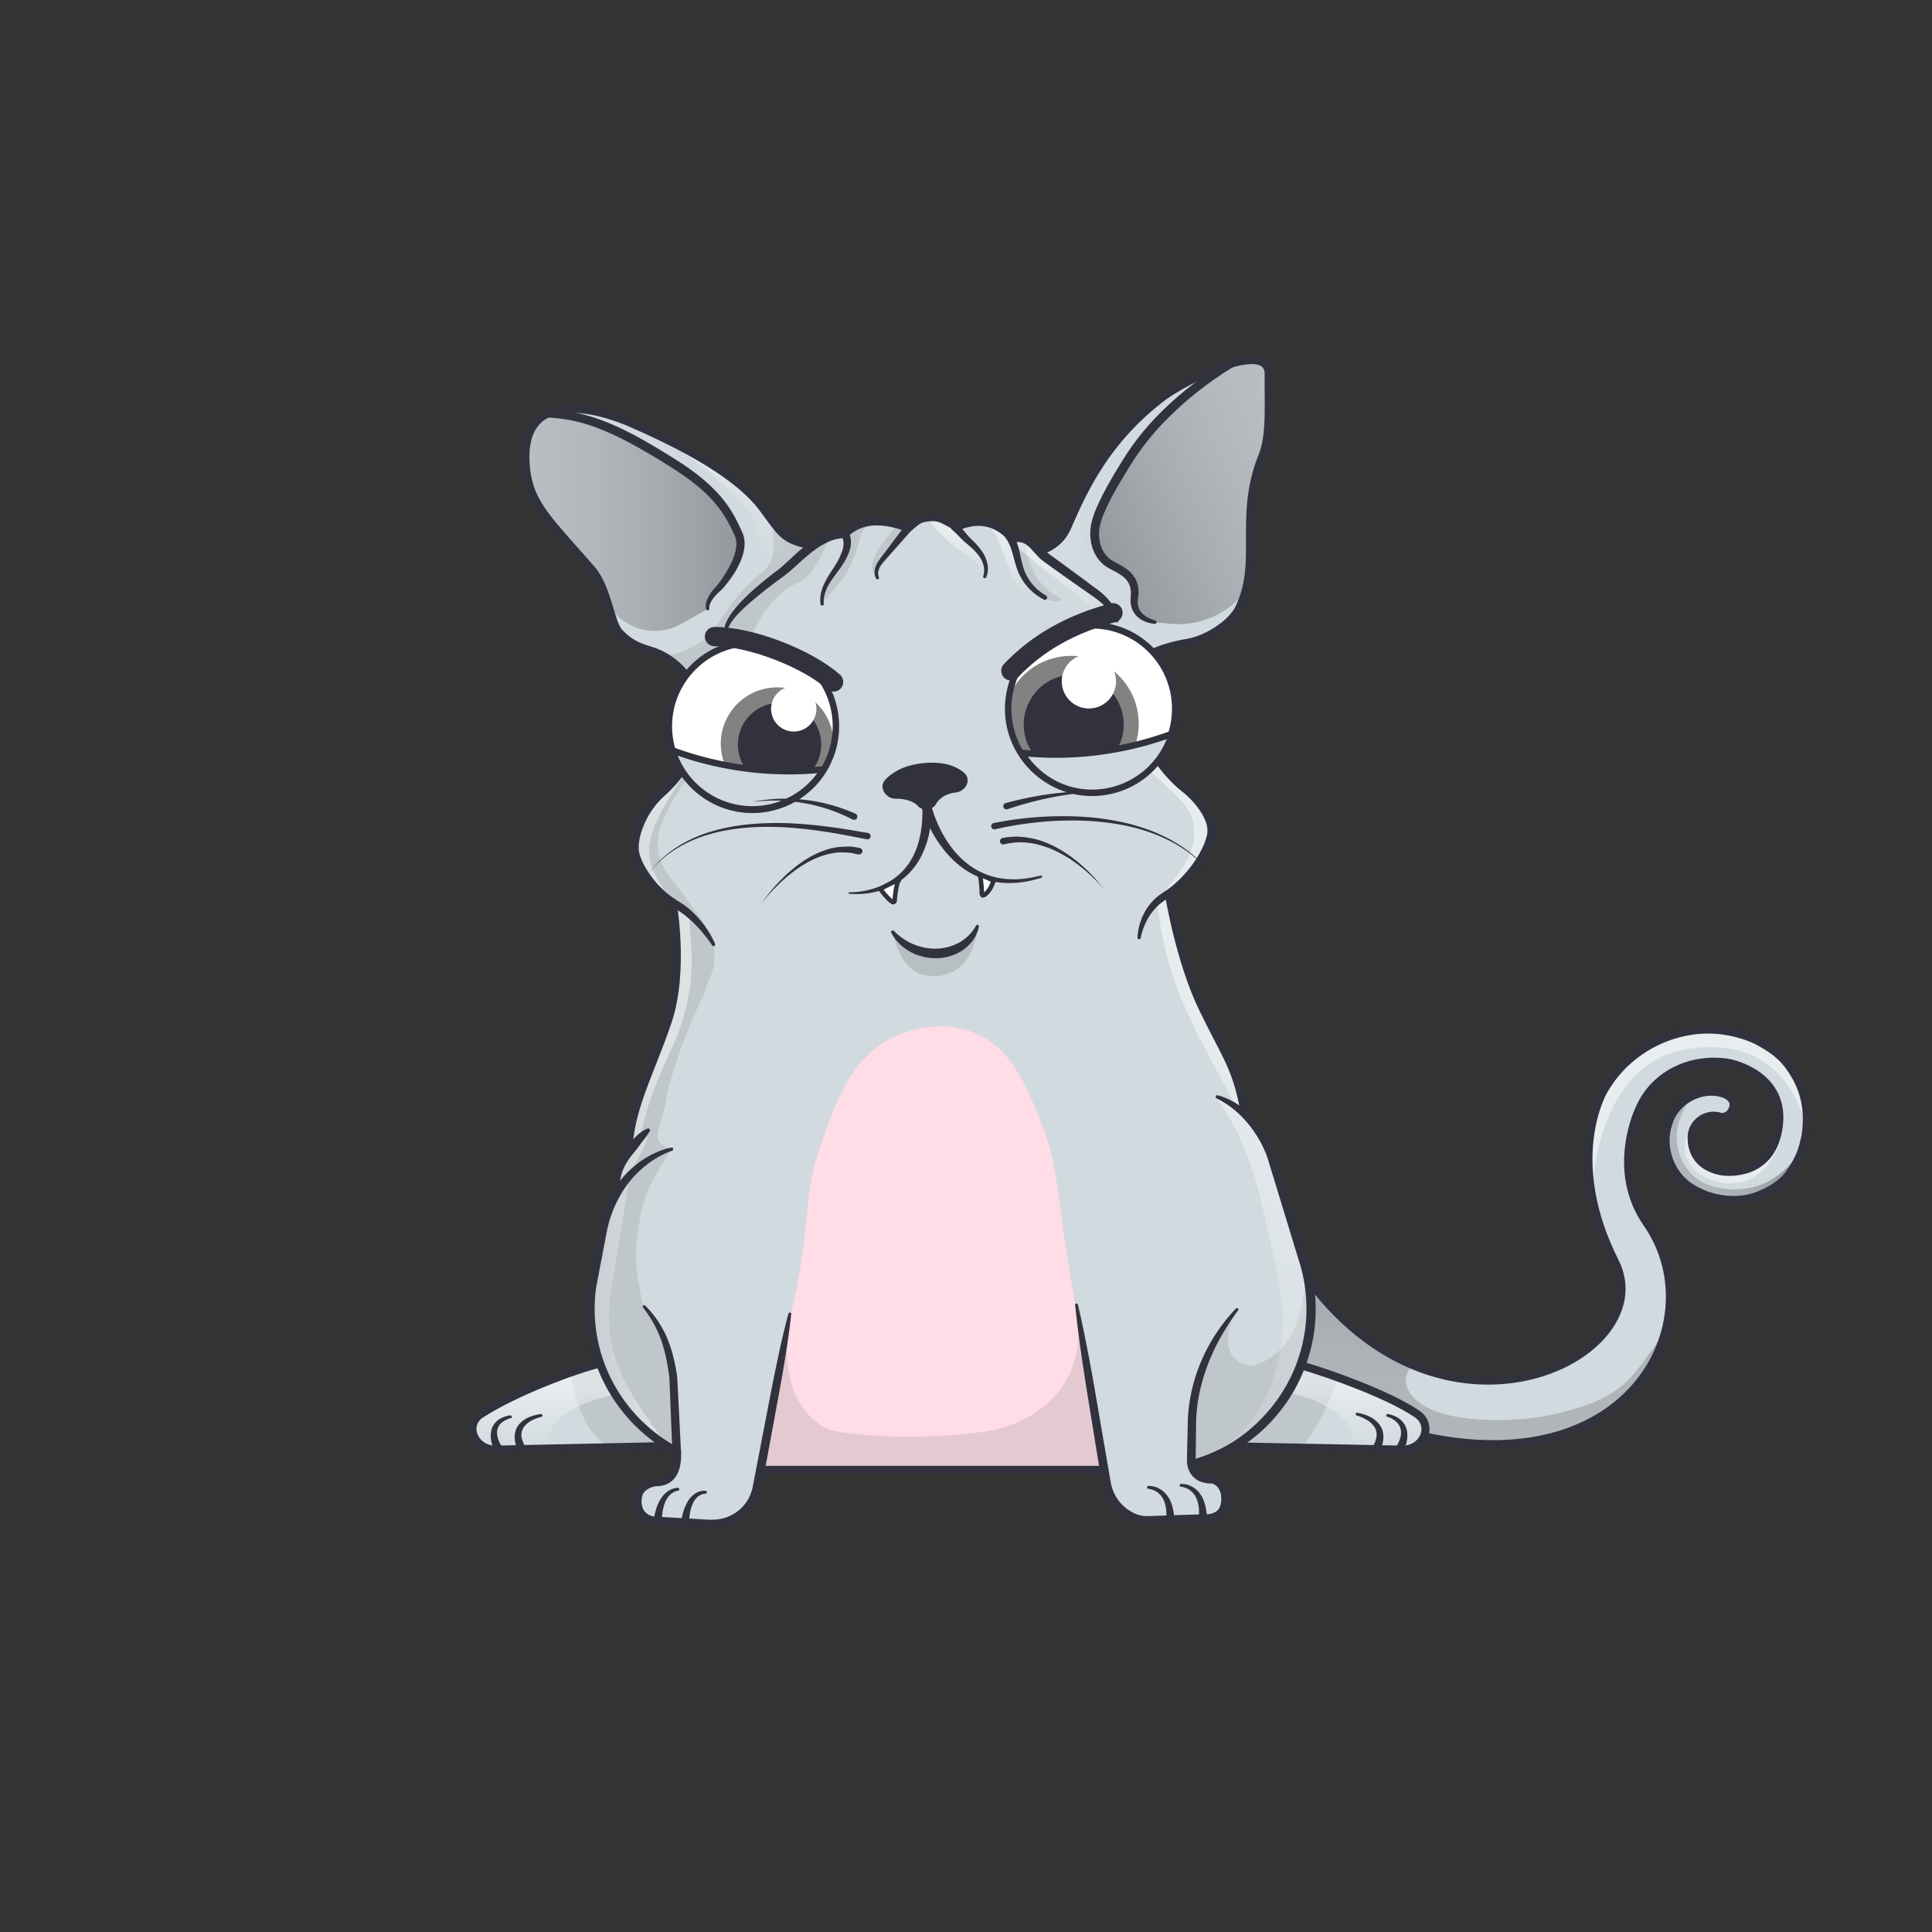 <svg xmlns="http://www.w3.org/2000/svg" viewBox="0 0 3000 3000" xmlns:xlink="http://www.w3.org/1999/xlink"><rect x="0" y="0" width="3000" height="3000" fill="#333333" stroke="none"/><g clip-path="url(#kittyClipPath)"><g id="tailFur"><path fill="#d1dadf" d="M2003.6 1961c11.5 11.1 22.6 22 32.2 31.4 214.6 281.5 544.4 110.6 471.9-33-81-160.3-17.5-265.9-17.5-265.9 40.2-71 121.4-104.5 190.7-92.4 15.8 2.2 38.3 9.3 50.5 16.3 17.7 9.6 32.6 19.9 43.8 34.2 21.7 28 36.7 63.8 28 114.8l-1.5 5.8c-4.1 19.1-11.9 34.5-24.1 51.8-11.6 15.3-30.7 26-48.3 32.8-32.9 12.6-75.6 6.8-106.6-14.6s-44.2-63.9-31.9-98.2c10.5-36.1 52.7-57.7 86.6-45.4 0 0 17.4 5.7 14 20.4s-15.8 16.3-19.8 15.2c-22.9-7.7-44.9 10.6-44.9 31.6 0 40 31.2 49.8 44.3 52.6s77.5 7.1 90.2-63.8c15.6-86.9-75.8-103.9-75.8-103.9-55.6-9.8-115.1 15-139.3 69.9 0 0-47.3 94.9 11.5 179.2 124.9 179-82.6 516.9-589.3 233.9z"></path><defs><clipPath id="tailShadow__b"><path fill="none" d="M2003.6 1961c11.5 11.1 22.6 22 32.2 31.4 214.6 281.5 544.4 110.6 471.9-33-81-160.3-17.5-265.9-17.5-265.9 40.2-71 121.4-104.5 190.7-92.4 15.8 2.2 38.3 9.3 50.5 16.3 17.7 9.6 32.6 19.9 43.8 34.2 21.7 28 36.7 63.8 28 114.8l-1.5 5.8c-4.1 19.1-11.9 34.5-24.1 51.8-11.6 15.3-30.7 26-48.3 32.8-32.9 12.6-75.6 6.8-106.6-14.6s-44.2-63.9-31.9-98.2c10.5-36.1 52.7-57.7 86.6-45.4 0 0 17.4 5.7 14 20.4s-15.8 16.3-19.8 15.2c-22.9-7.7-44.9 10.6-44.9 31.6 0 40 31.2 49.8 44.3 52.6s77.5 7.1 90.2-63.8c15.6-86.9-75.8-103.9-75.8-103.9-55.6-9.8-115.1 15-139.3 69.9 0 0-47.3 94.9 11.5 179.2 124.9 179-82.6 516.9-589.3 233.9z"></path></clipPath><linearGradient id="tailShadow__a" x1="2219.56" x2="2219.56" y1="2291.47" y2="1848.89" gradientUnits="userSpaceOnUse"><stop offset="0" stop-color="gray"></stop><stop offset=".27" stop-color="#7d7d7d"></stop><stop offset=".46" stop-color="#747474"></stop><stop offset=".64" stop-color="#646464"></stop><stop offset=".8" stop-color="#4d4d4d"></stop><stop offset=".95" stop-color="#303030"></stop><stop offset="1" stop-color="#242424"></stop></linearGradient><linearGradient id="tailShadow__c" x1="2699.69" x2="2817.06" y1="1608.59" y2="1533.39" gradientUnits="userSpaceOnUse"><stop offset=".28" stop-color="#fff"></stop><stop offset="1" stop-color="#fff" stop-opacity="0"></stop></linearGradient><linearGradient id="tailShadow__d" x1="2610.96" x2="2701.62" y1="1900.09" y2="1765.57" gradientTransform="matrix(0.91, 0.3, -0.33, 1, 825, -789.24)" gradientUnits="userSpaceOnUse"><stop offset="0" stop-color="#fff" stop-opacity="0"></stop><stop offset=".72" stop-color="#fff"></stop></linearGradient><linearGradient id="tailShadow__e" x1="2591.65" x2="2781.26" y1="1841.23" y2="1787.48" xlink:href="#tailShadow__a"></linearGradient></defs><g clip-path="url(#tailShadow__b)" style="mix-blend-mode:multiply"><path fill="url(#tailShadow__a)" d="M2196.9 2120.2c-17.5 8.4-19.2 31.3-2 49.9 39.9 43.5 159.7 37.9 206.6 28.3 127.5-26.1 130.7-61.2 184.1-130.1l240.6-35.8-96 259-1117.2-48.1 196.5-394.5s351.2 218.8 387.4 271.3z" opacity=".4"></path></g><g clip-path="url(#tailShadow__b)" style="mix-blend-mode:overlay"><path fill="url(#tailShadow__c)" d="M2473.5 1838.8s7.1-185.7 144-209.3c166.5-28.8 188.7 129 188.7 129l6.1-211.4-196.7-57.2-207 87.1-28.9 102.3z" opacity=".5"></path><path fill="url(#tailShadow__d)" d="M2625.5 1746.5s-33.9 57.6 27 84c57.7 25 115-17.5 116.7-93s-76.7 26.8-101.4 16.5-42.3-7.5-42.3-7.5z" opacity=".5"></path><path fill="url(#tailShadow__e)" d="M2636.2 1693.5s-26.2 23.2-32 61c-4 25.6 6.6 87 79.5 92 118.4 8.1 140.5-135 140.5-135s29 263-93 227-192-99-160-186 36-62 65-59z" opacity=".4"></path></g></g><g id="tail"><path fill="none" stroke="#31323d" stroke-linecap="round" stroke-linejoin="round" stroke-width="12.5" d="M2003.6 1961c11.5 11.1 22.6 22 32.2 31.4 214.6 281.5 544.4 110.6 471.9-33-81-160.3-17.5-265.9-17.5-265.9 40.2-71 121.4-104.5 190.7-92.4 15.8 2.2 38.3 9.3 50.5 16.3 17.7 9.6 32.6 19.9 43.8 34.2 21.7 28 36.7 63.8 28 114.8l-1.5 5.8c-4.1 19.1-11.9 34.5-24.1 51.8-11.6 15.3-30.7 26-48.3 32.8-32.9 12.6-75.6 6.8-106.6-14.6s-44.2-63.9-31.9-98.2c10.5-36.1 52.7-57.7 86.6-45.4 0 0 17.4 5.7 14 20.4s-15.8 16.3-19.8 15.2c-22.9-7.7-44.9 10.6-44.9 31.6 0 40 31.2 49.8 44.3 52.6s77.5 7.1 90.2-63.8c15.6-86.9-75.8-103.9-75.8-103.9-55.6-9.8-115.1 15-139.3 69.9 0 0-47.3 94.9 11.5 179.2 124.9 179-82.6 516.9-589.3 233.9z"></path></g></g><g clip-path="url(#kittyClipPath)"><g id="bodyFur"><defs><clipPath id="bodyFur__a"><path fill="none" d="M1042.7 1400.2c-34-22-54.7-57.9-57.5-77.8-3.4-23.7 12-65.5 42.3-91.8s41.7-52.6 41.7-52.6l3.2-5.4a110.9 110.9 0 0 0 2.5-108.6 110.7 110.7 0 0 0-64.9-53.8c-15.9-4.9-31.4-9.6-48.7-28.4-14.1-15.4-17.4-68.7-43.8-98.9-66-75.4-95.1-100.9-100.7-155.4-13.3-130.7 115.8-91.2 162.3-70.9 120.4 52.3 177.7 95.4 205.4 132.4 29.9 39.9 34.5 49.9 80 58.4l.3-.2c14.1-10.6 29.7-18.4 47.2-18.2 25.2-25.2 60.8-23.5 98.4-9.3 12.5-10.1 14.6-15.6 35.8-16.9 16-1 24.6 7.8 40 14.7 28-12 58.5-12 85.7 18.5 22-5.6 31.9 8.8 43.2 20.9 8.2-5.9 29.5-10.2 42.1-38.4 22-49.5 55.9-131.6 146.8-200.9 37.9-29 166.6-91.7 166-36.4-.5 51.7 3.2 95-10 127.7-37.8 93.8-.5 164.6-36.5 236.6-11.2 22.4-47.6 47.1-79.3 52.6-102.3 17.9-97.5 64-92.1 84.2a95.3 95.3 0 0 0 5.9 16.5l17.9 38.7c12.8 29.8 31.3 56.6 54.8 78.1 3.1 2.9 6.3 5.6 9.4 8 20.3 16 45.1 46.5 41.3 71.3s-30.1 66.2-63.2 90.1a6.2 6.2 0 0 0-2.5 6.8 6.4 6.4 0 0 1 .2.7c1 6.2 17.6 103.2 52.6 175 37.2 76.3 51.8 90.3 64.4 160.8a1.7 1.7 0 0 1 .1.7 3.6 3.6 0 0 0 1.2 2.8c30 29.7 40.9 66.7 40.9 66.7l51.2 165.6a247.8 247.8 0 0 1-6.4 155.8l.8.3c47.4 13.8 136.8 46.1 179.8 75.5 26.1 17.8 10.1 55.9-23.2 55.3l-259.2-5.1h-2.3a242.9 242.9 0 0 1-65.2 28h-.1c2.8 13.3 12.3 21.1 28.1 21.9 18.2 1.1 23.7 18.6 24.4 25.6 2.3 21.2-5.8 34.7-27.8 36.9l-91.9 3a52.6 52.6 0 0 1-22.2-3.9 71.6 71.6 0 0 1-43.2-54.3l-3.4-20.7h-529.3l-4.4.4-4.9 26.2a72.2 72.2 0 0 1-8.8 23.9c-13.5 22.8-38.9 35.7-65.4 34.1l-84.2-5c-21.4-1.5-32-18.9-27.3-40.4 2.5-11.2 15.1-20.3 30.7-21.1 23.3-1.1 30.3-20.2 29.9-43.5v-3.3l-10.5-5.9a19.3 19.3 0 0 0-13.1-2.5l-2.6.2L770 2251c-33.3.6-49.7-38.2-23.2-55.3 53.1-34.3 143.2-68.1 182.5-77.8a2.5 2.5 0 0 0 1.8-2.6 1.3 1.3 0 0 0-.1-.6 248.8 248.8 0 0 1-11.8-115.1l17.3-90.7c4.8-22.9 12.5-41.8 21.7-57.2l1.8-2.9c-6.5-26.5 4.8-45.2 14.9-58.3l.8-1c1.5-68 34.5-124 61.1-203.4s7.5-184.9 7.5-184.9z"></path></clipPath></defs><g clip-path="url(#bodyFur__a)"><path fill="#d1dadf" d="M715.6 567.3H2225v1824.09H715.6z"></path><path fill="#d1dadf" d="M681.9 522.7h1611.5v1899.98H681.9z"></path><path fill="#ffdce6" d="M1181.5 2294.7c1.7-6.6 5.2-56.8 22.7-141.2 10.4-50.5 16.8-83.5 22-105 38.7-162 16.1-179.6 50-276 23.1-65.9 47.1-131.2 111-162 7.6-3.7 65.8-30.8 125-7 57.6 23.1 81.2 80.6 105.3 141.9 29.1 74.1 19.9 99.7 53 285.3 6.9 38.6 13.7 77.2 20.7 115.8 4 22.6 5.9 45.3 10 68 9.4 53.2 11.6 54.1 11.3 56.2-9.7 78.5-486.6 140.6-531 24z"></path></g></g><g id="shadow" style="mix-blend-mode:multiply"><defs><clipPath id="bodyShadow__b"><path fill="none" d="M1042.7 1400.2c-34-22-54.7-57.9-57.5-77.8-3.4-23.7 12-65.5 42.3-91.8s41.7-52.6 41.7-52.6l3.2-5.4a110.9 110.9 0 0 0 2.5-108.6 110.7 110.7 0 0 0-64.9-53.8c-15.9-4.9-31.4-9.6-48.7-28.4-14.1-15.4-17.4-68.7-43.8-98.9-66-75.4-95.1-100.9-100.7-155.4-13.3-130.7 115.8-91.2 162.3-70.9 120.4 52.3 177.7 95.4 205.4 132.4 29.9 39.9 34.5 49.9 80 58.4l.3-.2c14.1-10.6 29.7-18.4 47.2-18.2 25.2-25.2 60.8-23.5 98.4-9.3 12.5-10.1 14.6-15.6 35.8-16.9 16-1 24.6 7.8 40 14.7 28-12 58.5-12 85.7 18.5 22-5.6 31.9 8.8 43.2 20.9 8.2-5.9 29.5-10.2 42.1-38.4 22-49.5 55.9-131.6 146.8-200.9 37.9-29 166.6-91.7 166-36.4-.5 51.7 3.2 95-10 127.7-37.8 93.8-.5 164.6-36.5 236.6-11.2 22.4-47.6 47.1-79.3 52.6-102.3 17.9-97.5 64-92.1 84.2a95.3 95.3 0 0 0 5.9 16.5l17.9 38.7c12.8 29.8 31.3 56.6 54.8 78.1 3.1 2.9 6.3 5.6 9.4 8 20.3 16 45.1 46.5 41.3 71.3s-30.1 66.2-63.2 90.1a6.2 6.2 0 0 0-2.5 6.8 6.4 6.4 0 0 1 .2.7c1 6.2 17.6 103.2 52.6 175 37.2 76.3 51.8 90.3 64.4 160.8a1.7 1.7 0 0 1 .1.7 3.6 3.6 0 0 0 1.2 2.8c30 29.7 40.9 66.7 40.9 66.7l51.2 165.6a247.8 247.8 0 0 1-6.4 155.8l.8.3c47.4 13.8 136.8 46.1 179.8 75.5 26.1 17.8 10.1 55.9-23.2 55.3l-259.2-5.1h-2.3a242.9 242.9 0 0 1-65.2 28h-.1c2.8 13.3 12.3 21.1 28.1 21.9 18.2 1.1 23.7 18.6 24.4 25.6 2.3 21.2-5.8 34.7-27.8 36.9l-91.9 3a52.6 52.6 0 0 1-22.2-3.9 71.6 71.6 0 0 1-43.2-54.3l-3.4-20.7h-529.3l-4.4.4-4.9 26.2a72.2 72.2 0 0 1-8.8 23.9c-13.5 22.8-38.9 35.7-65.4 34.1l-84.2-5c-21.4-1.5-32-18.9-27.3-40.4 2.5-11.2 15.1-20.3 30.7-21.1 23.3-1.1 30.3-20.2 29.9-43.5v-3.3l-10.5-5.9a19.3 19.3 0 0 0-13.1-2.5l-2.6.2L770 2251c-33.3.6-49.7-38.2-23.2-55.3 53.1-34.3 143.2-68.1 182.5-77.8a2.5 2.5 0 0 0 1.8-2.6 1.3 1.3 0 0 0-.1-.6 248.8 248.8 0 0 1-11.8-115.1l17.3-90.7c4.8-22.9 12.5-41.8 21.7-57.2l1.8-2.9c-6.5-26.5 4.8-45.2 14.9-58.3l.8-1c1.5-68 34.5-124 61.1-203.4s7.5-184.9 7.5-184.9z"></path></clipPath><linearGradient id="bodyShadow__a" x1="813.03" x2="1148.65" y1="811.89" y2="811.89" gradientUnits="userSpaceOnUse"><stop offset="0" stop-color="gray"></stop><stop offset=".14" stop-color="#797979"></stop><stop offset=".35" stop-color="#646464"></stop><stop offset=".6" stop-color="#434343"></stop><stop offset=".89" stop-color="#141414"></stop><stop offset="1"></stop></linearGradient><linearGradient id="bodyShadow__c" x1="1756.59" x2="2114.52" y1="770.45" y2="770.45" gradientTransform="matrix(-0.91, 0.41, 0.41, 0.91, 3303.47, -728.49)" xlink:href="#bodyShadow__a"></linearGradient></defs><g><g clip-path="url(#bodyShadow__b)"><path style="mix-blend-mode:multiply" fill="#7f7f7f" d="M1226.5 2040.4c-24.3 147.7 54.2 178.3 68.5 181.6 86.5 15.5 223.8 8.8 268.5-7 41.8-14.7 129.9-58.5 108-189.4l43 256.8h-533.6z" opacity=".2"></path><path style="mix-blend-mode:multiply" fill="#7f7f7f" d="M1854.3 2157.4s29.9-91.4 66.3-124.9c-39.4 75 14.1 92.7 28.1 87.7 53.7-19.2 74.9-66.7 79.2-150l65.3 116.3s-55 256-204 214l-38.7-18.1z" opacity=".2"></path><path style="mix-blend-mode:multiply" fill="url(#bodyShadow__a)" d="M844.4 645.4s28-9.6 115.8 26.1c52.1 21.4 95.4 48.7 138.8 88.2l36.7 45.8 10.5 25 2.5 38L1107 925l-8 20.5-41.2 23.3a83.6 83.6 0 0 1-56.7 9.3 83.4 83.4 0 0 1-63.1-53.8l-8.7-24.1-109.1-139.7s-12.6-39-4.3-73 28.5-42.1 28.5-42.1z" opacity=".3"></path><path style="mix-blend-mode:multiply" fill="url(#bodyShadow__c)" d="M1920.6 556.9s-34.1 7.1-126.1 105.2c-38.6 41.2-50 72-81.3 126.7l-13.4 62.7 45.7 37.3 17 26 1.6 32.3c6.7 11.3 16.8 17.2 29.4 19l21.6 2.3c39.8 4.2 79.6-9.4 107.8-37.7 6.8-6.9 12-13.6 14.4-19.4l8.2-69.2 11.7-64.6 7-81.4 5.8-114.9-13.2-22z" opacity=".3"></path><path fill="#7f7f7f" d="M1052.2 2254.4s-31.4-.7-81-.7" opacity=".2"></path><path style="mix-blend-mode:multiply" fill="#7f7f7f" d="M1410.4 816s-60.6 63.9-47.9 77.5v3.6c-30.1-27 33.7-76.7 30.5-86.5-.1 0 4.5.2 17.4 5.4z" opacity=".2"></path><path style="mix-blend-mode:multiply" fill="#7f7f7f" d="M1356.1 809.6c-15.6 9.7-20 19.9-22.5 31.9a156 156 0 0 1-33.7 68.1c-15.1 17.8-23.2 28.5-23.2 28.5-4.2-31.7 38.9-62.6 38.9-111 0 0 27.6-22.8 40.5-17.5z" opacity=".2"></path><path style="mix-blend-mode:multiply" fill="#7f7f7f" d="M1277.5 819.5l-80.2-13.5c8.4 42.5 4.5 67.8-11.9 80.8-57.9 46.2-66.5 87.3-96.2 109.2-27 19.8-59.2 22.7-59.2 22.7s-24.3 169.1-33.8 170.8c-19.4 3.3-38 146.1-28 216.7 0 0-47.8 419.7-76.2 569.3-31.7 166.4 17.2 278.2 79.2 278.2 49.6 0 81 .7 81 .7l-1.4-49c-4.9-88-29-150.8-52.6-176.8v-3.3c-7.1-30.8-13.2-66.2-9.2-98.8 6.3-50.9 7.6-71.2 53.9-142.1 0-.1-22.7-6.2-21.8-21 .7-12.8 13.4-45.4 14.5-64.4 22.1-87.8 59.7-159.2 59.8-159.5 4.1-26.2 18.6-26.1 12.7-76.3-2-16.3-42.7-67.8-71.6-107a77.8 77.8 0 0 1-9.7-75.1c10.4-26 27.2-59.5 52.3-86.1 0 0 58.4-102.6 65-131.5 23.8-104.2 55.6-140.7 99.6-161.1 21.1-9.7 37.6-54.7 45.6-69.2 13.1-23.7-11.8-13.7-11.8-13.7z" opacity=".2"></path><path style="mix-blend-mode:multiply" fill="#7f7f7f" d="M1592.6 834.5c0 2-3.9 66.3 56.8 96.3 0 0-6.6 7.7-31.2-2.3s-53.4-62-40.7-96.7c10.3 3.7 15.1 2.7 15.1 2.7z" opacity=".2"></path></g></g></g><g id="highlight" style="mix-blend-mode:overlay"><defs><clipPath id="bodyHighlight__b"><path fill="none" d="M1042.7 1400.2c-34-22-54.7-57.9-57.5-77.8-3.4-23.7 12-65.5 42.3-91.8s41.7-52.6 41.7-52.6l3.2-5.4a110.9 110.9 0 0 0 2.5-108.6 110.7 110.7 0 0 0-64.9-53.8c-15.9-4.9-31.4-9.6-48.7-28.4-14.1-15.4-17.4-68.7-43.8-98.9-66-75.4-95.1-100.9-100.7-155.4-13.3-130.7 115.8-91.2 162.3-70.9 120.4 52.3 177.7 95.4 205.4 132.4 29.9 39.9 34.5 49.9 80 58.4l.3-.2c14.1-10.6 29.7-18.4 47.2-18.2 25.2-25.2 60.8-23.5 98.4-9.3 12.5-10.1 14.6-15.6 35.8-16.9 16-1 24.6 7.8 40 14.7 28-12 58.5-12 85.7 18.5 22-5.6 31.9 8.8 43.2 20.9 8.2-5.9 29.5-10.2 42.1-38.4 22-49.5 55.9-131.6 146.8-200.9 37.9-29 166.6-91.7 166-36.4-.5 51.7 3.2 95-10 127.7-37.8 93.8-.5 164.6-36.5 236.6-11.2 22.4-47.6 47.1-79.3 52.6-102.3 17.9-97.5 64-92.1 84.2a95.3 95.3 0 0 0 5.9 16.5l17.9 38.7c12.8 29.8 31.3 56.6 54.8 78.1 3.1 2.9 6.3 5.6 9.4 8 20.3 16 45.1 46.5 41.3 71.3s-30.1 66.2-63.2 90.1a6.2 6.2 0 0 0-2.5 6.8 6.4 6.4 0 0 1 .2.7c1 6.2 17.6 103.2 52.6 175 37.2 76.3 51.8 90.3 64.4 160.8a1.7 1.7 0 0 1 .1.7 3.6 3.6 0 0 0 1.2 2.8c30 29.7 40.9 66.7 40.9 66.7l51.2 165.6a247.8 247.8 0 0 1-6.4 155.8l.8.3c47.4 13.8 136.8 46.1 179.8 75.5 26.1 17.8 10.1 55.9-23.2 55.3l-259.2-5.1h-2.3a242.9 242.9 0 0 1-65.2 28h-.1c2.8 13.3 12.3 21.1 28.1 21.9 18.2 1.1 23.7 18.6 24.4 25.6 2.3 21.2-5.8 34.7-27.8 36.9l-91.9 3a52.6 52.6 0 0 1-22.2-3.9 71.6 71.6 0 0 1-43.2-54.3l-3.4-20.7h-529.3l-4.4.4-4.9 26.2a72.2 72.2 0 0 1-8.8 23.9c-13.5 22.8-38.9 35.7-65.4 34.1l-84.2-5c-21.4-1.5-32-18.9-27.3-40.4 2.5-11.2 15.1-20.3 30.7-21.1 23.3-1.1 30.3-20.2 29.9-43.5v-3.3l-10.5-5.9a19.3 19.3 0 0 0-13.1-2.5l-2.6.2L770 2251c-33.3.6-49.7-38.2-23.2-55.3 53.1-34.3 143.2-68.1 182.5-77.8a2.5 2.5 0 0 0 1.8-2.6 1.3 1.3 0 0 0-.1-.6 248.8 248.8 0 0 1-11.8-115.1l17.3-90.7c4.8-22.9 12.5-41.8 21.7-57.2l1.8-2.9c-6.5-26.5 4.8-45.2 14.9-58.3l.8-1c1.5-68 34.5-124 61.1-203.4s7.5-184.9 7.5-184.9z"></path></clipPath><linearGradient id="bodyHighlight__a" x1="1906.29" x2="1906.29" y1="2464.39" y2="1214.47" gradientUnits="userSpaceOnUse"><stop offset="0" stop-color="#fff" stop-opacity="0"></stop><stop offset=".72" stop-color="#fff"></stop></linearGradient><linearGradient id="bodyHighlight__c" x1="889.77" x2="1074" y1="1726.98" y2="1726.98" xlink:href="#bodyHighlight__a"></linearGradient><linearGradient id="bodyHighlight__d" x1="2116.32" x2="2116.32" y1="2248.97" y2="2113.28" xlink:href="#bodyHighlight__a"></linearGradient><linearGradient id="bodyHighlight__e" x1="1044.74" x2="1044.74" y1="2253.08" y2="2117.39" gradientTransform="matrix(-1, 0, 0, 1, 1878.82, 0)" xlink:href="#bodyHighlight__a"></linearGradient><linearGradient id="bodyHighlight__f" x1="1743.61" x2="1743.61" y1="877.14" y2="462.96" xlink:href="#bodyHighlight__a"></linearGradient><linearGradient id="bodyHighlight__g" x1="1190.44" x2="1190.44" y1="908.91" y2="481.21" gradientTransform="matrix(-0.93, 0.37, 0.37, 0.93, 1915.64, -369.5)" xlink:href="#bodyHighlight__a"></linearGradient><linearGradient id="bodyHighlight__h" x1="1576.06" x2="1576.06" y1="931.34" y2="811.95" xlink:href="#bodyHighlight__a"></linearGradient><linearGradient id="bodyHighlight__i" x1="1654.64" x2="1654.64" y1="964.36" y2="835.25" xlink:href="#bodyHighlight__a"></linearGradient><linearGradient id="bodyHighlight__j" x1="1486.96" x2="1486.96" y1="898.06" y2="806.39" xlink:href="#bodyHighlight__a"></linearGradient></defs><g style="isolation:isolate"><g fill="none"><path d="M0 0h3000v3000H0z"></path><path d="M0 0h3000v3000H0z"></path></g><g clip-path="url(#bodyHighlight__b)" opacity=".6"><path style="mix-blend-mode:overlay" fill="url(#bodyHighlight__a)" d="M1796.8 1398.8c13.5 138 72.1 222.1 120.7 316-11.6-3.6-25.7-11.6-30.2-11.6 58.8 80.8 67.4 147.5 94.9 269.3 46.1 204.7-93.5 283.9-93.5 283.9l61.1-35.5s63-74.8 72.5-107.6c5.5-19.1 50.2-86 35.2-167.2-41.6-224.4-188.2-588.9-188.2-588.9 83.8-81.9-4.1-174.7-4.1-174.7l-7-21.1-37-58.9c-21.5-30.4-49-59-58-96l-10 33c-3 41-1.7 107.9 25.6 148 18.6 27.3 65.7 53.1 74 88.3 7.4 49.3-16.6 73.3-56 123z" opacity=".8"></path><path fill="url(#bodyHighlight__c)" d="M1073.2 1467.6a319.6 319.6 0 0 1-28.1 155.7c-19.8 43.4-42.3 91.7-51.1 146.7-.3 2.2 12.3-14.3 12.2-12-2.5 28.5-26.1 53.7-28.2 66.6-11.2 70.3-21.2 132.2-27.1 165.2-20 112 19.3 165 86 256-68.6-36.7-110.7-135-110.7-135-84-99.2-15.7-904.7 133.3-902.6-45.2 63.8-62.8 107.8-44.3 145.9 8.3 17 20.1 36.7 27.5 46.1 9.5 12.1 26.8 15.9 26.8 15.9z" opacity=".8"></path><path style="mix-blend-mode:overlay" fill="url(#bodyHighlight__d)" d="M1999.2 2162.4s113.2 21.1 98.3 83.6l92.7 3 43.3-6.5-4.3-68.5-206.9-60.7z" opacity=".8"></path><path style="mix-blend-mode:overlay" fill="url(#bodyHighlight__e)" d="M951.2 2166.5s-113.2 21.1-98.3 83.6l-92.7 3-43.3-6.5 4.3-68.5 206.9-60.7z" opacity=".8"></path><path style="mix-blend-mode:overlay" fill="url(#bodyHighlight__f)" d="M1877 463s7.5 33-46.5 94.5-98.3 111.8-131.7 182.6c-31 65.9-20.6 74.7-18.3 93.3 4.5 36.3 7.5 54-21 37.5s-51-30-49.5-66 147-322.4 267-341.9z" opacity=".8"></path><path style="mix-blend-mode:overlay" fill="url(#bodyHighlight__g)" d="M859.5 562.5s5.1 33.5 77.9 70.9 132.4 68.2 189.3 121.9c52.9 50 46.5 62 51.2 80.2 9 35.3 24.8 64.8 45.3 39s24.4-58.4 9.9-91.3-254.8-246.4-373.6-220.7z" opacity=".8"></path><path style="mix-blend-mode:overlay" fill="url(#bodyHighlight__h)" d="M1528.8 812c12 7.8 19.6 20.8 24.5 34.2s5.8 14.3 10.1 28 9.5 28.1 16.6 35.7c9.8 10.4 30.4 26.2 43.3 20.1-23.2-11.3-38.1-31.5-44.7-56.4-2.8-10.6-3.7-21.9-8.2-31.9s-14.2-18.9-25.2-18" opacity=".8"></path><path style="mix-blend-mode:overlay" fill="url(#bodyHighlight__i)" d="M1577.2 848.3c11.9 7.8 41.1 34.5 53 42.5 26 17.7 88.6 79 104.2 73.2-20.9-54.5-58.3-61.7-72.6-71.5-50.3-35.6-61-58.7-86.9-57.2" opacity=".8"></path><path style="mix-blend-mode:overlay" fill="url(#bodyHighlight__j)" d="M1485 850.4c8.8 6.5 18.2 12.3 26.2 19.8s14.7 17 16.3 27.9c3.2-12.2-.2-25.3-6.5-36.2s-15.2-19.9-24-28.8-15.2-15.3-24.5-20.6a45.8 45.8 0 0 0-20.1-6.1c-12.1-.5-6.4 5.5-1.2 11.8a202.1 202.1 0 0 0 33.8 32.2z" opacity=".8"></path></g></g></g><g id="bodyMask"></g><g id="body"><path fill="#31323d" d="M1848.9 2267.9c10.1-3.2 20.1-6.6 29.9-10.6a300.2 300.2 0 0 0 28.7-13.5c2.4-1.2 4.7-2.6 7-3.9l6.8-4 6.8-4.3 6.7-4.4a318.4 318.4 0 0 0 25.5-19.5 2.5 2.5 0 0 1 3.6 3.5 206.8 206.8 0 0 1-23.4 23.4l-6.4 5.3-6.7 5.1-6.8 4.7-7 4.6a219.8 219.8 0 0 1-29.7 15.4 187.3 187.3 0 0 1-31.8 10.3 6.3 6.3 0 0 1-3.3-12.1z"></path><path fill="#31323d" d="M1848.9 2267.9a241.8 241.8 0 0 0 109-64.2c5-5.1 9.8-10.4 14.3-15.8s8.8-11.2 12.9-17a243.1 243.1 0 0 0 42.8-118.9 251.3 251.3 0 0 0-.3-42.5c-.6-7.1-1.6-14.1-2.9-21.1-.6-3.5-1.4-7-2.1-10.5l-1.3-5.2-1.3-5.1c-.4-1.6-1-3.4-1.5-5.2l-1.7-5.2-3.2-10.5-6.4-20.9-25.6-83.9-12.8-41.9c-1-3.2-2.2-6.5-3.5-9.7s-2.8-6.5-4.3-9.7a168.2 168.2 0 0 0-10.4-18.5 173.2 173.2 0 0 0-26.7-32.4c-2.6-2.4-5.2-4.7-8-7s-5.5-4.3-8.4-6.3a153.5 153.5 0 0 0-18.4-10.9 2.5 2.5 0 0 1-1.1-3.4 2.4 2.4 0 0 1 2.9-1.3c14.5 3.8 28.2 11.2 40.1 20.7a147.4 147.4 0 0 1 30.2 33.8 226.3 226.3 0 0 1 11.2 19.7c1.6 3.4 3.2 6.9 4.7 10.4s2.8 7 4 10.8l13.1 41.9 26.2 83.7 6.5 21 3.3 10.5 1.6 5.2c.6 1.8 1.1 3.4 1.6 5.3l1.5 5.5 1.3 5.5c.8 3.6 1.7 7.3 2.3 11 1.4 7.4 2.5 14.8 3.3 22.3a261.3 261.3 0 0 1 .4 45.1 256 256 0 0 1-7.6 44.4 268.3 268.3 0 0 1-15.3 42.4 256.2 256.2 0 0 1-124.9 124.9 253.6 253.6 0 0 1-42.3 15.1 6.3 6.3 0 0 1-7.6-4.5 6.2 6.2 0 0 1 4.3-7.6z"></path><path fill="none" stroke="#31323d" stroke-linecap="round" stroke-miterlimit="10" stroke-width="12.5" d="M931.3 2117.4c-38.1 9.1-130.5 43.4-184.5 78.3-26.5 17.1-10.1 55.9 23.2 55.3l263.4-5.5"></path><path fill="#31323d" d="M840.4 2200.1a58.8 58.8 0 0 0-7.8 2.5 63.6 63.6 0 0 0-7.5 3.4c-4.7 2.7-8.9 6-11.7 10.1a20.7 20.7 0 0 0-3.8 13.3 37.6 37.6 0 0 0 4.5 14 6.3 6.3 0 0 1-2.6 8.5 6.4 6.4 0 0 1-8.5-2.6l-.3-.7a47.2 47.2 0 0 1-3.5-19.2 31.5 31.5 0 0 1 2.2-10 30.5 30.5 0 0 1 5.4-8.6 41.9 41.9 0 0 1 15.5-10.5 53.9 53.9 0 0 1 8.6-2.8 51.9 51.9 0 0 1 8.9-1.7 2.1 2.1 0 0 1 2.4 1.9 2.2 2.2 0 0 1-1.7 2.5z"></path><path fill="#31323d" d="M793 2202.1a21.9 21.9 0 0 0-3.4 1l-3.2 1.4a29.8 29.8 0 0 0-6 3.6 19.9 19.9 0 0 0-7.6 10.2 21.1 21.1 0 0 0-1 6.1 8.6 8.6 0 0 0 .1 1.6 9.2 9.2 0 0 0 .1 1.6c.1.5.1 1 .2 1.6l.3 1.6a51.7 51.7 0 0 0 5 12.6 6.4 6.4 0 0 1-2.6 8.5 6.3 6.3 0 0 1-8.5-2.6 2.1 2.1 0 0 1-.3-.7h-.1a61.9 61.9 0 0 1-3.9-16.2v-4.4a34.2 34.2 0 0 1 .4-4.4 28.8 28.8 0 0 1 2.6-8.5 24.7 24.7 0 0 1 5.1-7.2 28.6 28.6 0 0 1 6.8-5.2 41.3 41.3 0 0 1 7.5-3.2l3.9-1.1a25.7 25.7 0 0 1 4-.6 2.2 2.2 0 0 1 .8 4.3z"></path><path fill="none" stroke="#31323d" stroke-linecap="round" stroke-miterlimit="10" stroke-width="12.5" d="M2020.7 2120.2c47.4 13.8 136.8 46.1 179.8 75.5 26.1 17.8 10.1 55.9-23.2 55.3l-261.6-5.1"></path><path fill="#31323d" d="M2107.6 2193.7a64.1 64.1 0 0 1 8.9 2.1 55.8 55.8 0 0 1 8.6 3.2 43.9 43.9 0 0 1 15.4 11.2 29.7 29.7 0 0 1 5.4 8.7 34.4 34.4 0 0 1 2.2 10.1 47 47 0 0 1-3.5 19.5h-.1a6.2 6.2 0 1 1-11.6-4.5l.3-.7a36.5 36.5 0 0 0 4.4-14.3 21.2 21.2 0 0 0-3.8-13.7 37.8 37.8 0 0 0-11.7-10.7 73.9 73.9 0 0 0-7.4-3.8 62.2 62.2 0 0 0-7.9-2.8h-.1a2.2 2.2 0 0 1 .9-4.3z"></path><path fill="#31323d" d="M2155.1 2195.7a25.9 25.9 0 0 1 4 .9c1.4.3 2.7.8 4 1.2a47.4 47.4 0 0 1 7.5 3.7 31.1 31.1 0 0 1 6.6 5.5 27.8 27.8 0 0 1 5.1 7.4 31.7 31.7 0 0 1 2.6 8.6 576 576 0 0 1 .4 4.5v4.4a60.2 60.2 0 0 1-4 16.6 6.3 6.3 0 0 1-11.7-4.4l.3-.8a46.6 46.6 0 0 0 5-12.9 25.6 25.6 0 0 0-.4-12.9 23.6 23.6 0 0 0-7.6-10.8 36.8 36.8 0 0 0-6-4 31.3 31.3 0 0 0-3.2-1.5 27.9 27.9 0 0 0-3.4-1.2h-.1a2.1 2.1 0 0 1-1.5-2.7 2.2 2.2 0 0 1 2.4-1.6z"></path><path fill="#31323d" d="M1009 1756.2a101.5 101.5 0 0 1-7.7 11.6l-4.1 5.3c-1.4 1.7-2.7 3.5-4 5.3l-2 2.6-1 1.4-1.1 1.5-4.4 5.4q-4.4 5.3-8.1 10.5a103.3 103.3 0 0 0-6.6 11 73.3 73.3 0 0 0-4.7 11.7 75 75 0 0 0-2.9 25.7 2.6 2.6 0 0 1-2.4 2.7 2.8 2.8 0 0 1-2.5-1.5 53.4 53.4 0 0 1-3.4-29.4 65.5 65.5 0 0 1 4.3-14.5c1-2.3 2.1-4.6 3.2-6.8s2.4-4.3 3.7-6.4 2.7-4.1 4.2-6 2.9-3.9 4.4-5.7l4.3-5.4 2.2-2.6a29.8 29.8 0 0 1 2.3-2.7c1.6-1.9 3.3-3.6 5-5.3s3.5-3.3 5.4-4.9a45.1 45.1 0 0 1 12.6-7.3 2.6 2.6 0 0 1 3.4 1.6 2.6 2.6 0 0 1-.1 2.1z"></path><path fill="#31323d" d="M1043.5 1786.8l-7.9 3.1c-2.7 1.2-5.3 2.4-7.9 3.8a148.4 148.4 0 0 0-14.9 8.7 166.6 166.6 0 0 0-26.2 22.1c-15.8 16.6-27.6 36.4-35.8 57.8-2.1 5.3-3.8 10.8-5.4 16.3-.3 1.4-.7 2.8-1 4.2s-.8 2.8-1.1 4.2-1.1 5.6-1.7 8.6l-6.6 34.8-6.7 34.9-1.6 8.7-.9 4.3-.4 2.2-.2 2.1c-.4 2.7-.7 5.7-.9 8.5l-.4 4.3-.2 4.4a242.2 242.2 0 0 0 31.6 133.1 245.6 245.6 0 0 0 98.3 95.2 6.3 6.3 0 1 1-5.8 11.1 258.5 258.5 0 0 1-103.4-100.1 254.5 254.5 0 0 1-33.2-140l.3-4.5.3-4.6c.3-3 .6-6 1-9.1l.3-2.4.4-2.2.8-4.3 1.7-8.8 6.7-35 6.6-35.1c.6-2.9 1.1-5.8 1.8-8.8.3-1.5.7-3 1-4.5l1.2-4.4c1.5-6 3.4-11.8 5.4-17.6a166.4 166.4 0 0 1 16.2-33.1 145.9 145.9 0 0 1 10.9-14.9 160.9 160.9 0 0 1 12.7-13.4 177.6 177.6 0 0 1 14.2-11.8 168.1 168.1 0 0 1 15.5-9.8 146.8 146.8 0 0 1 16.6-7.7c2.9-1.1 5.7-2.1 8.7-3a79.1 79.1 0 0 1 9-2.1 2.5 2.5 0 0 1 2.9 2 2.6 2.6 0 0 1-1.7 2.8z"></path><path fill="none" stroke="#31323d" stroke-linecap="round" stroke-linejoin="round" stroke-width="12.5" d="M1615.1 856.9c8.2-5.9 29.5-10.2 42.1-38.4 22-49.5 55.9-131.6 146.8-200.9 37.9-29 166.6-91.7 166-36.4-.5 51.7 3.2 95-10 127.7-37.8 93.8-.5 164.6-36.5 236.6-11.2 22.4-47.6 47.1-79.3 52.6-102.3 17.9-97.5 64-92.1 84.2a95.3 95.3 0 0 0 5.9 16.5l17.9 38.7"></path><path fill="#31323d" d="M1914.5 570.1l-6.8 4.2-6.9 4.3-13.5 9.2c-9 6.2-17.7 12.7-26.3 19.4a527.7 527.7 0 0 0-48.7 43.4c-7.7 7.7-15.1 15.6-22.1 23.9s-13.7 16.8-20 25.5l-4.7 6.7-4.5 6.7-4.4 6.9c-1.5 2.3-2.9 4.7-4.3 7-5.8 9.3-11.5 18.7-16.9 28.1s-10.6 19.1-15.3 28.8c-2.3 4.9-4.6 9.8-6.6 14.7a120.6 120.6 0 0 0-4.9 14.7 63.1 63.1 0 0 0-.4 29.6 50.9 50.9 0 0 0 5.4 13.5 39.2 39.2 0 0 0 9.1 10.7l1.4 1.1 1.4 1 1.4.9 1.8 1 7.2 3.9a113.3 113.3 0 0 1 14.8 9.3 46 46 0 0 1 12.5 14.4 41.8 41.8 0 0 1 3.5 9.1 43.2 43.2 0 0 1 1.2 9.4c.1 1.5 0 3.1 0 4.6s-.2 3.1-.4 4.5l-.3 2.2-.3 1.8c-.1 1.2-.2 2.4-.2 3.6a24 24 0 0 0 3.1 13.1c4.4 8 14.2 13.5 24 16.2h.2a2.7 2.7 0 0 1 1.9 3.2 2.8 2.8 0 0 1-2.7 2l-4.5-.5-4.3-1a42.1 42.1 0 0 1-8.4-3 36 36 0 0 1-14.4-11.7 34.3 34.3 0 0 1-6-18.2 36.8 36.8 0 0 1 0-4.7 19.4 19.4 0 0 1 .2-2.4v-1.9c.2-1.2.1-2.5.2-3.7s0-2.4-.1-3.6a32.1 32.1 0 0 0-3.7-13.2 34.7 34.7 0 0 0-9.3-10.3 98.3 98.3 0 0 0-13.2-8l-7.4-3.9-1.9-1.1-2-1.2-2-1.3-2-1.5a53.6 53.6 0 0 1-12.3-14.2 62.9 62.9 0 0 1-7-17 75.6 75.6 0 0 1 .1-36 125.4 125.4 0 0 1 5.4-16.7c2.1-5.3 4.5-10.4 6.9-15.5 4.8-10.2 10.1-20 15.6-29.7s11.2-19.3 17-28.7l4.4-7 4.5-7.1 4.7-7 4.8-6.9a410.5 410.5 0 0 1 43.7-51.1 503 503 0 0 1 50.5-44.1c8.8-6.8 17.8-13.4 27.1-19.6 4.6-3.2 9.3-6.2 14-9.2l7.2-4.4 7.4-4.2a6.2 6.2 0 0 1 8.5 2.4 6.3 6.3 0 0 1-2.4 8.5z"></path><path fill="none" stroke="#31323d" stroke-linecap="round" stroke-linejoin="round" stroke-width="12.5" d="M1261.7 847c-45.5-8.5-47.3-18.1-77.2-58-27.7-37-85-80.1-205.4-132.4-46.5-20.3-175.6-59.8-162.3 70.9 5.6 54.5 34.7 80 100.7 155.4 26.4 30.2 29.7 83.5 43.8 98.9 17.3 18.8 32.8 23.5 48.7 28.4a110.7 110.7 0 0 1 64.9 53.8 110.9 110.9 0 0 1-2.5 108.6l-3.2 5.4"></path><path fill="#31323d" d="M850.1 636.1a239.3 239.3 0 0 1 29.3 2.3 236.8 236.8 0 0 1 28.8 5.8 272.9 272.9 0 0 1 27.8 9c9.1 3.4 18.1 7.3 26.8 11.4 17.5 8.3 34.5 17.5 51 27.3 8.3 4.9 16.5 9.9 24.6 14.9l12.2 7.7 6.1 3.9 6 4c16.1 10.9 31.5 22.9 45.4 36.8a188.9 188.9 0 0 1 19.4 22.4 209.9 209.9 0 0 1 15.6 25.1c2.2 4.4 4.4 8.8 6.4 13.2l3 6.5.2.5.2.4.4 1a17.2 17.2 0 0 1 .7 2.1 11.8 11.8 0 0 1 .7 2l.5 2.1a47.2 47.2 0 0 1 .5 16.3 70.2 70.2 0 0 1-3.6 15.2 106.9 106.9 0 0 1-6.1 13.8 115.9 115.9 0 0 1-7.5 12.8c-2.7 4.1-5.5 8.1-8.6 12l-4.6 5.7c-1.6 1.9-3.2 3.7-4.9 5.5l-.3.3h-.1l-3.4 3-3.3 3.3a76.8 76.8 0 0 0-5.9 6.9 37 37 0 0 0-4.5 7.6 15.9 15.9 0 0 0-1.5 7.9 2.5 2.5 0 0 1-2.2 2.8 2.6 2.6 0 0 1-2.7-1.8 19.9 19.9 0 0 1 .3-11.1 39.6 39.6 0 0 1 4.3-9.6 70 70 0 0 1 5.7-8.5l3.3-3.9c1.2-1.2 2.2-2.4 3.6-3.7l-.4.3 4.1-5.4 4.1-5.7c2.6-3.9 5.1-7.8 7.4-11.7s4.5-8.1 6.5-12.2a120.6 120.6 0 0 0 5-12.5 57.9 57.9 0 0 0 2.8-12.7 34.2 34.2 0 0 0-.5-12l-.3-1.5c-.2-.4-.3-.9-.5-1.3l-.5-1.4-.3-.6v-.3l-.2-.4-3-6.4c-2-4.3-4.1-8.4-6.3-12.5a187.4 187.4 0 0 0-14.8-23.3 210.5 210.5 0 0 0-18.2-20.7c-13.2-13-28.1-24.4-43.7-34.8l-5.8-3.9-6-3.8-12-7.6c-8.1-5-16.2-9.9-24.4-14.7-16.3-9.5-32.8-18.8-49.8-26.8s-34.3-15.2-52.2-20.1a235.4 235.4 0 0 0-54.9-8.6 6.3 6.3 0 0 1 .4-12.5z"></path><path fill="none" stroke="#31323d" stroke-linecap="round" stroke-miterlimit="10" stroke-width="12.5" d="M1185.2 2282.4h519.6"></path><path fill="#31323d" d="M1228.6 2040.8c-3.4 30.5-8.1 60.7-13.2 90.9-2.6 15.1-5.4 30.1-8.2 45.2l-8.3 45.1-16.6 90.4a75.9 75.9 0 0 1-8.8 23.5 75.1 75.1 0 0 1-16.1 19.4 77.9 77.9 0 0 1-45.9 18.8c-2.1.2-4.2.2-6.3.2h-6l-11.5-.7-22.9-1.3-45.9-2.8a56.5 56.5 0 0 1-6.4-.7 38.7 38.7 0 0 1-6.7-1.7 36.8 36.8 0 0 1-12.3-7.3 35.3 35.3 0 0 1-8.3-11.7 43.4 43.4 0 0 1-3.1-13.5 58.3 58.3 0 0 1 1-13.3 31.5 31.5 0 0 1 .9-3.6 36.8 36.8 0 0 1 1.5-3.5 29.7 29.7 0 0 1 4.1-6.3 36.8 36.8 0 0 1 11-8.7 45 45 0 0 1 12.7-4.6 49.5 49.5 0 0 1 6.6-.8l2.6-.2 2.3-.3a25.8 25.8 0 0 0 4.2-1.2 16.9 16.9 0 0 0 3.8-1.9c4.6-3 7.7-8.4 9.4-14.8a54.6 54.6 0 0 0 1.6-10.1 47.1 47.1 0 0 0 .3-5.3v-5.5l-1-22.9-1.8-45.8c-.6-15.3-1.3-30.5-1.8-45.8v.5c-.6-5-1.3-9.9-2.1-14.9s-1.6-9.8-2.6-14.7-2.1-9.7-3.4-14.4-2.7-9.5-4.3-14.2-3.5-9.3-5.5-13.8-4.3-8.9-6.6-13.3a195.2 195.2 0 0 0-16.5-24.9 2.3 2.3 0 0 1 .4-3.2 2.2 2.2 0 0 1 2.9.2 157.1 157.1 0 0 1 19.8 23.9c2.9 4.3 5.5 8.8 8 13.4a151.2 151.2 0 0 1 6.7 14.1q3 7.4 5.4 14.7t4.2 15c1.3 5.1 2.3 10.2 3.3 15.2s1.7 10.2 2.4 15.3v.5c.9 15.3 1.6 30.6 2.4 45.9l2.3 45.9 1.1 22.9.2 2.9v3.1c0 2.1-.1 4.1-.2 6.2a69.1 69.1 0 0 1-2 12.5 51 51 0 0 1-2 6.3 39.9 39.9 0 0 1-3.1 6.2 32.4 32.4 0 0 1-9.8 10.4 35.6 35.6 0 0 1-13.2 5.3l-3.3.5-1.7.2h-1.5a35.5 35.5 0 0 0-4.7.6 29.9 29.9 0 0 0-8.8 3.2 23.3 23.3 0 0 0-6.9 5.4 14.1 14.1 0 0 0-2.2 3.4 12.2 12.2 0 0 0-.7 1.7 19.3 19.3 0 0 0-.5 2 39.2 39.2 0 0 0-.7 9.6 27.7 27.7 0 0 0 2 8.7 20.2 20.2 0 0 0 4.9 6.9 20.5 20.5 0 0 0 7.3 4.3 31.5 31.5 0 0 0 4.4 1.1c1.6.2 2.9.4 5 .5l45.8 2.6 22.9 1.4 11.4.7h5.4l5.2-.2a64.3 64.3 0 0 0 37.6-15.2 61.6 61.6 0 0 0 13.1-15.7 66.5 66.5 0 0 0 7.4-19.3l17.3-90 8.7-45c2.9-15.1 5.8-30.1 8.9-45.1 6.2-30 12.7-59.9 20.7-89.5a2.2 2.2 0 0 1 2.7-1.6 2.1 2.1 0 0 1 1.6 2.6z"></path><path fill="#31323d" d="M1095.2 2319.6h-1.5l-1.7.2a17.3 17.3 0 0 0-3.2 1.1 21.2 21.2 0 0 0-5.7 3.6 30.1 30.1 0 0 0-7.8 11.3 56.8 56.8 0 0 0-3.9 13.7 118.3 118.3 0 0 0-1.4 14.6 6.3 6.3 0 0 1-6.5 6 6.2 6.2 0 0 1-6-6.5 2.5 2.5 0 0 1 .1-.8 109.3 109.3 0 0 1 3.6-15.8 70 70 0 0 1 6.6-15.2 37.8 37.8 0 0 1 11.4-12.5 27.7 27.7 0 0 1 7.8-3.6 20.4 20.4 0 0 1 4.3-.8h4.5a2.3 2.3 0 0 1 1.8 2.6 2 2 0 0 1-2 1.8z"></path><path fill="#31323d" d="M1052.7 2314.9h-.7l-.9.2-1.6.4-1.6.7-1.5.7a26.2 26.2 0 0 0-5.5 3.9 33.7 33.7 0 0 0-7.8 11.2c-1 2.1-1.6 4.4-2.4 6.6a8.5 8.5 0 0 0-.4 1.7l-.4 1.7c-.3 1.2-.6 2.3-.8 3.5s-.7 4.7-.9 7l-.5 7.2v.4a6.3 6.3 0 0 1-12.5-.7 1.9 1.9 0 0 1 .1-.8l1.5-7.9c.6-2.6 1.4-5.2 2.1-7.8s1-2.6 1.4-3.8l.7-1.9c.3-.7.5-1.3.8-1.9a63.7 63.7 0 0 1 3.9-7.3 40.7 40.7 0 0 1 11.1-12.3 35.3 35.3 0 0 1 7.5-3.8l2-.7 2-.5 2.1-.3h2.3a2.2 2.2 0 0 1 2.1 2.3 2.1 2.1 0 0 1-1.8 2.1z"></path><path fill="#31323d" d="M1673.7 2025.2c8.1 34.9 15 70 21.4 105.1l4.7 26.4 4.5 26.4 9.1 52.8 9.1 52.8 2.3 13.2a67.2 67.2 0 0 0 3.1 11.7 78.2 78.2 0 0 0 5.3 10.9 67 67 0 0 0 7.1 9.7 69.8 69.8 0 0 0 8.9 8.2 67.2 67.2 0 0 0 10.2 6.4c.8.5 1.8.8 2.7 1.3l2.7 1.1a38.6 38.6 0 0 0 5.5 1.7 41.3 41.3 0 0 0 11.6 1.3l53.2-1.8 26.7-.8 6.7-.2h6.6l2.7-.4 2.7-.5 2.6-.8 1.2-.5 1.2-.5a3.9 3.9 0 0 0 1.1-.6l1.1-.6 2-1.4c.5-.5 1.1-1 1.6-1.6l.7-.9.4-.4.3-.5a21.9 21.9 0 0 0 3.3-9.5 26.6 26.6 0 0 0 .3-2.8v-4.4c0-.5-.1-1-.1-1.5v-1.5c0-.2-.1-.5-.1-.7v-.6a23 23 0 0 0-1.3-5 23.7 23.7 0 0 0-2.3-4.8l-.6-1.1-.8-1c-.5-.7-1.1-1.2-1.6-1.9a20.7 20.7 0 0 0-3.8-2.8l-1-.5-1.1-.4-2.3-.7h-4l-1.9-.2a42.6 42.6 0 0 1-15.4-4.6 31.9 31.9 0 0 1-12-11.9 38.7 38.7 0 0 1-4.7-15.4 24.8 24.8 0 0 1-.2-3.8v-3.7l.2-6.7.6-26.9.6-26.8c0-1.1.1-2.3.2-3.4l.2-3.5.6-6.9.8-6.8c.3-2.3.6-4.5 1-6.8a261.4 261.4 0 0 1 14.1-52.9c.7-2.1 1.6-4.2 2.5-6.3l2.7-6.3c.9-2.1 1.9-4.2 2.8-6.2s1.9-4.2 3-6.2c4.2-8.1 8.5-16 13.4-23.7a271.6 271.6 0 0 1 33.4-42.6 2.2 2.2 0 0 1 3.2-.1 2.2 2.2 0 0 1 .2 2.9 375.6 375.6 0 0 0-28.7 44.6c-4.3 7.7-8.1 15.6-11.7 23.6-1 2-1.8 4-2.7 6s-1.7 4-2.5 6.1l-2.3 6.1c-.8 2.1-1.6 4.1-2.2 6.2a278.7 278.7 0 0 0-12.7 50.7c-.4 2.1-.6 4.3-.8 6.5l-.7 6.5c-.3 2.1-.3 4.3-.5 6.4l-.2 3.3c-.1 1-.2 2.1-.2 3.2l-.3 26.8-.4 26.7v6.7a7.1 7.1 0 0 0 .1 1.5v1.5a29.6 29.6 0 0 0 3.3 12.9 17.3 17.3 0 0 0 6.8 6.6 27 27 0 0 0 10.2 2.9h1.4l1.7.2 2.1.2h1.1l1 .3a32.5 32.5 0 0 1 4.2 1.1l2 .8 2 1a32.6 32.6 0 0 1 7 5.2 41.2 41.2 0 0 1 2.8 3.1l1.2 1.7 1.1 1.8a39.9 39.9 0 0 1 3.5 7.2 50.9 50.9 0 0 1 2.1 7.9v1.1a2.8 2.8 0 0 1 .1.9l.2 1.9c0 .6.1 1.2.1 1.8v3.8c0 .6-.1 1.3-.1 1.9s-.2 2.6-.4 3.9a35.2 35.2 0 0 1-5.4 15.5l-.6.9-.7.9-1.4 1.7c-1 1.1-2.1 2.1-3.1 3l-3.5 2.6-1.8 1-1.9 1-1.9.8a6.2 6.2 0 0 1-1.9.7c-1.2.4-2.5.9-3.8 1.2l-3.8.8-4 .6h-3.4l-3.4.2-6.7.2-26.8.9-53.9 1.7a63.3 63.3 0 0 1-15-1.7 61.8 61.8 0 0 1-7.3-2.3l-3.4-1.5a33.6 33.6 0 0 1-3.3-1.6 90 90 0 0 1-12.5-7.8 82.2 82.2 0 0 1-19.4-21.9 80.9 80.9 0 0 1-6.3-13.3 78.1 78.1 0 0 1-3.7-14.2l-2.2-13.2-8.6-52.9-8.6-52.9-4.3-26.4-4.1-26.5c-5.4-35.3-10.4-70.7-14-106.4a2.2 2.2 0 0 1 2-2.4 2.3 2.3 0 0 1 2.2 1.2z"></path><path fill="#31323d" d="M1783.1 2307.4h2.4l2.3.2 4.5.8a32.5 32.5 0 0 1 8.4 3.5 37.6 37.6 0 0 1 13.3 12.7c.9 1.3 1.6 2.7 2.4 4l1.9 4.2a72.5 72.5 0 0 1 2.7 8.7 83.7 83.7 0 0 1 2.4 17.8 6.2 6.2 0 0 1-5.9 6.5 6.3 6.3 0 0 1-6.6-6v-.7a82.3 82.3 0 0 0-.2-15.7 47.2 47.2 0 0 0-1.4-7.5c-.3-1.2-.8-2.4-1.2-3.6a36.5 36.5 0 0 0-1.4-3.5 31.8 31.8 0 0 0-9.4-11.5 33.6 33.6 0 0 0-6.7-3.7l-3.7-1.1-1.9-.4-1.8-.3h-.2a2.2 2.2 0 0 1-2-2.4 2.3 2.3 0 0 1 2.1-2z"></path><path fill="#31323d" d="M1833.8 2304.2h2.4l2.3.2 4.4.8a34.7 34.7 0 0 1 8.5 3.5 37.6 37.6 0 0 1 13.3 12.7 41 41 0 0 1 2.3 4 38.9 38.9 0 0 1 1.9 4.2 73.2 73.2 0 0 1 2.8 8.7 98.8 98.8 0 0 1 2.4 17.8 6.3 6.3 0 0 1-6 6.5 6.2 6.2 0 0 1-6.5-5.9v-.8a82.3 82.3 0 0 0-.2-15.7 66.3 66.3 0 0 0-1.5-7.5c-.3-1.2-.7-2.4-1.1-3.6a36.8 36.8 0 0 0-1.5-3.5 29.9 29.9 0 0 0-9.4-11.5 27 27 0 0 0-6.7-3.6 25.3 25.3 0 0 0-3.6-1.2l-1.9-.4-1.8-.3h-.2a2.2 2.2 0 0 1-2-2.4 2.1 2.1 0 0 1 2.1-2z"></path><path fill="#31323d" d="M1125 978.9a24 24 0 0 1 1.1-8.5 46.8 46.8 0 0 1 3.2-7.6 92.7 92.7 0 0 1 8.6-13.4c3.2-4.2 6.6-8.2 10.1-12.1s7.1-7.5 10.8-11.1 7.5-7.2 11.4-10.6 7.7-6.8 11.7-10.1c7.9-6.6 16-12.9 24.2-19.1l1.6-1.2 1.4-1.1 2.8-2.3 5.6-4.9q5.6-4.9 11.1-10.2c7.5-7 15.2-14 23.5-20.5a132.4 132.4 0 0 1 13-9.2 110.4 110.4 0 0 1 14.4-7.7 73.9 73.9 0 0 1 32.5-6.5l-4.5 1.8a70.8 70.8 0 0 1 23.8-15.8 76.6 76.6 0 0 1 27.8-5.6 119.4 119.4 0 0 1 27.5 2.8 177.1 177.1 0 0 1 26 7.8l-6.1 1c2.6-2.1 5.1-4.3 7.9-6.7s2.8-2.4 4.5-3.6a39.2 39.2 0 0 1 5.3-3.2 41.4 41.4 0 0 1 11.7-3.6 55.8 55.8 0 0 1 5.7-.8l2.7-.2h2.9a41.6 41.6 0 0 1 12.2 1.4 53.6 53.6 0 0 1 11 4.3l9.4 5.1c3 1.6 5.9 3.1 8.9 4.5h-5a102.5 102.5 0 0 1 24.2-7.1 74.7 74.7 0 0 1 25.8.6 72.6 72.6 0 0 1 23.8 10 91.8 91.8 0 0 1 19 16.6l-6.1-1.9a40.7 40.7 0 0 1 15.7-1.4 36.9 36.9 0 0 1 15.2 5.7c8.9 5.9 14.5 13.5 20.4 19.5l4.4 4.1 2.2 1.8 2.7 1.9 10.9 7.8 21.6 15.9 10.8 7.9 10.8 8 10.7 8 5.4 4 2.7 2 2.8 2.1a112.5 112.5 0 0 1 19.7 19.9 63.8 63.8 0 0 1 7.4 12.3 33.5 33.5 0 0 1 3.1 14.3 2.6 2.6 0 0 1-2.6 2.5 2.7 2.7 0 0 1-2.4-1.9 35.3 35.3 0 0 0-5.2-10.9 73.6 73.6 0 0 0-8-9.7 154.6 154.6 0 0 0-19.5-16.5l-21.8-15.3-11-7.7-11-7.8-21.8-15.5-10.9-7.9-2.7-2a24.3 24.3 0 0 1-3-2.4 66 66 0 0 1-5.4-5.1c-3.3-3.4-6.2-6.8-9.1-9.9a49.4 49.4 0 0 0-8.7-8 23.3 23.3 0 0 0-9.5-4 31.2 31.2 0 0 0-10.9.5h-.3a6 6 0 0 1-5.9-2 83.2 83.2 0 0 0-16.5-14.4 58 58 0 0 0-19.6-8.2 59.1 59.1 0 0 0-21.4-.5 90.7 90.7 0 0 0-21.1 6.2 6.2 6.2 0 0 1-5 0c-6.8-3-13.1-6.9-18.9-9.8a39.7 39.7 0 0 0-8.5-3.4 27.4 27.4 0 0 0-8.6-1h-2.3l-2.5.2-4.7.7a28.8 28.8 0 0 0-8.3 2.5 19.3 19.3 0 0 0-3.6 2.2l-3.7 2.9c-2.6 2.2-5.3 4.7-8.2 6.9a6.2 6.2 0 0 1-6.1 1 176.7 176.7 0 0 0-24.2-7.3 108.7 108.7 0 0 0-24.6-2.5 68.1 68.1 0 0 0-23.4 4.6 60.2 60.2 0 0 0-19.6 13.1 5.9 5.9 0 0 1-4.4 1.9h-.1a66.3 66.3 0 0 0-26.8 6.4 110.7 110.7 0 0 0-12.6 6.9c-4 2.6-8 5.5-11.9 8.5-7.7 6.1-15.2 12.8-22.7 19.6-3.8 3.5-7.6 6.9-11.6 10.3-2 1.7-4 3.4-6.1 5a39.2 39.2 0 0 1-3.2 2.5l-3.2 2.3c-16.3 11.9-32.4 24.3-47.6 37.4-3.8 3.3-7.6 6.6-11.2 10s-7.1 7-10.5 10.7a89.2 89.2 0 0 0-9.1 11.4 35 35 0 0 0-3.5 6.2 19.5 19.5 0 0 0-1.9 6.4 2.4 2.4 0 0 1-2.7 2.2 2.5 2.5 0 0 1-2.3-2.4z"></path><path fill="#31323d" d="M1317.5 826a42.1 42.1 0 0 1 3 8.4 34.4 34.4 0 0 1 .9 9 47.6 47.6 0 0 1-3.9 16.3 77 77 0 0 1-3.3 7.1c-1.2 2.4-2.5 4.7-3.8 6.9-2.7 4.4-5.7 8.6-8.7 12.7-5.9 8.1-11.9 15.7-16.3 24.2a66.6 66.6 0 0 0-5.1 13.2 53.8 53.8 0 0 0-1.2 7 39.8 39.8 0 0 0 .1 6.9 2.5 2.5 0 0 1-2.3 2.7 2.5 2.5 0 0 1-2.7-2.1 42 42 0 0 1-.5-7.9 51.6 51.6 0 0 1 .8-7.9 68.3 68.3 0 0 1 4.8-14.9 125.6 125.6 0 0 1 7.2-13.6l8.1-12.6c2.7-4.2 5.2-8.3 7.5-12.5 1.1-2.1 2.1-4.2 3-6.4s1.8-4.4 2.6-6.6a39.5 39.5 0 0 0 2.2-12.7 23.7 23.7 0 0 0-3.4-11.3 6.2 6.2 0 1 1 10.7-6.4l.2.4z"></path><path fill="#31323d" d="M1415.3 823.6l-31.4 35.5-7.8 8.8c-2.6 3-5.2 5.9-7.3 8.8a26.4 26.4 0 0 0-4.7 9.5 14.9 14.9 0 0 0 .6 9.8 2.5 2.5 0 0 1-1.2 3.3 2.4 2.4 0 0 1-3.2-1 20.6 20.6 0 0 1-2-13.3 26.8 26.8 0 0 1 1.8-6.3 38.1 38.1 0 0 1 2.9-5.7 110.8 110.8 0 0 1 7.1-10l7.1-9.4 28.4-37.9a6.1 6.1 0 0 1 8.7-1.2 6.2 6.2 0 0 1 1.3 8.7z"></path><path fill="#31323d" d="M1487.4 813.9a101.4 101.4 0 0 1 8.3 9.2c2.6 3.1 5 6.1 7.5 8.9l1.9 2 2 2 4.3 4.3c2.8 2.8 5.6 5.8 8.3 9a84 84 0 0 1 7.3 10.1 55.3 55.3 0 0 1 5.1 11.7 40.9 40.9 0 0 1 1.9 12.6 34.3 34.3 0 0 1-2.6 12.6 2.4 2.4 0 0 1-3.3 1.3 2.5 2.5 0 0 1-1.4-3.1h.1c2.3-6.9 1.5-14.5-1.1-21.2s-7.2-12.8-12.5-18.2a104.7 104.7 0 0 0-8.4-7.8l-4.4-3.8-2.4-2-2.3-2.1c-3-2.8-5.8-5.8-8.6-8.6a84.2 84.2 0 0 0-8.2-7.7 6.3 6.3 0 1 1 8.1-9.6l.3.3z"></path><path fill="#31323d" d="M1571 827.3a60.6 60.6 0 0 1 7.5 14.2 100.1 100.1 0 0 1 4.4 14.5c2.3 9.7 3.9 19 6.9 27.7a76.2 76.2 0 0 0 34.5 41.1 3.5 3.5 0 0 1 1.3 4.8 3.5 3.5 0 0 1-4.6 1.4 84.2 84.2 0 0 1-40.3-43.9c-3.8-9.5-5.9-19.2-8.5-28.2s-5.9-17.5-11.1-24a6.3 6.3 0 0 1 9.7-7.9c0 .1.1.2.1.3z"></path><path fill="#31323d" d="M1074.9 1180.5l-1.4 2.9-1.4 2.7c-.9 1.8-1.9 3.5-2.9 5.2-2 3.4-4.2 6.8-6.4 10a176.4 176.4 0 0 1-14.8 18.5c-2.7 2.9-5.4 5.8-8.2 8.6l-2.1 2-2.2 2-4.3 4a115.4 115.4 0 0 0-14.6 15.8 128 128 0 0 0-20.2 38.1 89.5 89.5 0 0 0-4.5 20.6 66.5 66.5 0 0 0 .1 10 47 47 0 0 0 2.5 9.6 102.7 102.7 0 0 0 9.3 19.2 144.5 144.5 0 0 0 12.7 17.8 139.8 139.8 0 0 0 32.3 29.1l4.6 2.9 5.1 3.2a115 115 0 0 1 9.7 7.1c3.1 2.5 6 5.2 8.8 7.9s5.6 5.6 8.2 8.6 5.1 6 7.4 9.1 4.6 6.4 6.7 9.7a140.6 140.6 0 0 1 11.1 20.6 2.6 2.6 0 0 1-1.4 3.3 2.5 2.5 0 0 1-3-1h-.1l-3.1-4.5-3.3-4.6c-2.3-3-4.6-5.9-7-8.8s-4.8-5.7-7.3-8.5-5-5.4-7.7-8a160.6 160.6 0 0 0-16.6-14.3 101.8 101.8 0 0 0-9-6.1c-1.5-1-3.1-1.9-4.7-2.8s-3.5-1.9-5.1-3a155.6 155.6 0 0 1-36-31.2 157.3 157.3 0 0 1-14-19.2 115.6 115.6 0 0 1-10.8-21.7 61.9 61.9 0 0 1-3.2-12.5 69.9 69.9 0 0 1-.2-12.9 106.8 106.8 0 0 1 5.1-24 134 134 0 0 1 9.5-22 117.1 117.1 0 0 1 6.2-10.3 115.6 115.6 0 0 1 7-9.8 124 124 0 0 1 16.5-17.5l4.2-3.7 2.1-1.9 2-1.9c2.7-2.5 5.2-5.2 7.7-7.8a176.8 176.8 0 0 0 14-17.1c2.1-2.9 4.1-6 6.1-9.1.9-1.5 1.9-3.1 2.7-4.6s.9-1.6 1.3-2.4l1.1-2.2v-.2a6.2 6.2 0 0 1 8.3-3 6.3 6.3 0 0 1 3.2 8.1z"></path><path fill="#31323d" d="M1766.3 1456c.1-2.3.2-4.4.5-6.5s.6-4.3 1-6.4a107.9 107.9 0 0 1 3.3-12.4 88.8 88.8 0 0 1 11.9-23.1 82.5 82.5 0 0 1 18.6-18.7l2.8-1.9 2.6-1.8 2.5-1.6 2.5-1.6c3.2-2.3 6.3-4.7 9.4-7.3a182.7 182.7 0 0 0 32.2-35.2 157.1 157.1 0 0 0 12.2-20.4 99.8 99.8 0 0 0 8.2-21.6l.3-1.3.2-1.4a24.2 24.2 0 0 0 .3-2.5 21.7 21.7 0 0 0 0-5.1 39.5 39.5 0 0 0-2.2-10.4 80.7 80.7 0 0 0-10.7-20 129.6 129.6 0 0 0-15.2-17.9c-2.8-2.8-5.7-5.4-8.7-7.9l-4.9-3.9-4.9-4.2a230.7 230.7 0 0 1-58.5-82.8 6.8 6.8 0 0 1 3.6-8.8 6.7 6.7 0 0 1 8.7 3.5 236.5 236.5 0 0 0 23.7 41.9 220.8 220.8 0 0 0 31.9 35.7l4.5 3.8 4.8 3.9c3.4 2.8 6.6 5.7 9.7 8.8a146.1 146.1 0 0 1 16.8 19.9 97.8 97.8 0 0 1 12.3 23.6 57.3 57.3 0 0 1 2.8 13.8 45.7 45.7 0 0 1 0 7.4c-.2 1.2-.3 2.5-.5 3.6l-.4 1.7-.3 1.6a111 111 0 0 1-9.5 24.7 190.2 190.2 0 0 1-13.6 21.9c-2.5 3.4-5.1 6.8-7.8 10.1s-5.5 6.5-8.4 9.6a164.7 164.7 0 0 1-18.9 17.5c-3.3 2.7-6.8 5.2-10.4 7.6l-2.7 1.7-2.8 1.7-2.5 1.6-2.5 1.5a88 88 0 0 0-9.1 7 79.4 79.4 0 0 0-8 8.4 88.6 88.6 0 0 0-12.4 19.9 106.7 106.7 0 0 0-4.4 11.1c-.6 1.9-1.2 3.8-1.7 5.8s-1 3.9-1.3 5.7a2.5 2.5 0 0 1-2.9 2.1 2.6 2.6 0 0 1-2.1-2.4z"></path><path fill="none" stroke="#31323d" stroke-linecap="round" stroke-miterlimit="10" stroke-width="12.5" d="M1044.3 1401.2s19.2 105.6-7.5 184.9-59.6 135.4-61.1 203.4"></path><path fill="none" stroke="#31323d" stroke-linecap="round" stroke-miterlimit="10" stroke-width="12.5" d="M1815.8 1392.1s16.5 101.2 52.7 175.4c37.3 76.4 51.8 90.3 64.5 161.2"></path></g></g><g id="eye"><defs><linearGradient id="eyeColor1" x2="0%" y2="100%"><stop offset="0%" stop-color="#828282"></stop></linearGradient><linearGradient id="eyeColor2" x2="0%" y2="100%"><stop offset="0%" stop-color="#828282"></stop></linearGradient></defs><defs><clipPath id="eyeClipPath"><circle cx="1696" cy="1101.3" r="129.7" transform="rotate(-82.5 1695.152 1101.413)" fill="#fff" stroke="#31323d" stroke-linecap="round" stroke-miterlimit="10" stroke-width="10"></circle></clipPath><clipPath id="eyeClipPath2"><circle cx="1168.9" cy="1127" r="129.7" transform="rotate(-7.5 1174.6 1131.948)" fill="#fff" stroke="#31323d" stroke-linecap="round" stroke-miterlimit="10" stroke-width="10"></circle></clipPath></defs><circle cx="1696" cy="1101.3" r="129.7" transform="rotate(-82.5 1695.152 1101.413)" fill="#fff"></circle><g clip-path="url(#eyeClipPath)"><circle cx="1663.5" cy="1122.6" r="105.2" transform="rotate(-7.5 1671.378 1126.968)" fill="url(#eyeColor1)"></circle><circle cx="1667.8" cy="1124.1" r="77.6" transform="rotate(-7.5 1675.092 1128.744)" fill="#31323d"></circle><circle cx="1694.3" cy="1057.6" r="42.2" transform="matrix(.99 -.13 .13 .99 -124.02 231.23)" fill="#fff"></circle></g><circle cx="1696" cy="1101.3" r="129.7" transform="rotate(-82.5 1695.152 1101.413)" fill="none" stroke="#31323d" stroke-linecap="round" stroke-miterlimit="10" stroke-width="10"></circle><path d="M1728.2 951.5c-62.3 16.7-116 45.1-158.5 90.1" fill="none" stroke="#31323d" stroke-linecap="round" stroke-miterlimit="10" stroke-width="30"></path><circle cx="1168.9" cy="1127" r="129.7" transform="rotate(-7.5 1174.6 1131.948)" fill="#fff"></circle><g clip-path="url(#eyeClipPath2)"><circle cx="1207.4" cy="1154.2" r="87.6" transform="rotate(-7.5 1212.668 1158.959)" fill="url(#eyeColor2)"></circle><circle cx="1211" cy="1155.4" r="64.7" transform="rotate(-7.5 1216.432 1159.972)" fill="#31323d"></circle><circle cx="1233.1" cy="1100" r="35.2" transform="rotate(-7.5 1238.441 1104.721)" fill="#fff"></circle></g><circle cx="1168.9" cy="1127" r="129.7" transform="rotate(-7.5 1174.6 1131.948)" fill="none" stroke="#31323d" stroke-linecap="round" stroke-miterlimit="10" stroke-width="10"></circle><path d="M1819.9 1139.5a129.8 129.8 0 0 1-234.8 29.5 522.5 522.5 0 0 0 234.8-29.5z" fill="#d1dadf"></path><path d="M1819.9 1139.5a129.8 129.8 0 0 1-117.4 91.4c-49.2 2.5-92.4-22.7-116.4-62a513.2 513.2 0 0 0 107.2 0 523.4 523.4 0 0 0 126.6-29.4z" fill="none" stroke="#31323d" stroke-linecap="round" stroke-miterlimit="10" stroke-width="10"></path><path d="M1044.2 1165.2a129.8 129.8 0 0 0 234.8 29.5 522.5 522.5 0 0 1-234.8-29.5z" fill="#d1dadf"></path><path d="M1044.2 1165.2a129.8 129.8 0 0 0 234.8 29.5 522.5 522.5 0 0 1-234.8-29.5z" fill="none" stroke="#31323d" stroke-linecap="round" stroke-miterlimit="10" stroke-width="10"></path><path d="M1109.5 988.5c56.7 0 143.7 34 184.9 70.4" fill="none" stroke="#31323d" stroke-linecap="round" stroke-miterlimit="10" stroke-width="30"></path></g><g id="mouth"><path d="M1387.6,1449.1s7.9,72.2,68.5,66.4c58.7-5.7,61.4-73.9,61.4-73.9s-19.4,31.4-57.4,34.1S1387.6,1449.1,1387.6,1449.1Z" fill="#595959" opacity=".2" style="mix-blend-mode:multiply"></path><path d="M1371.7,1227.7a15,15,0,0,1,2.3-16.1c8.2-9.4,26.4-23.8,61.9-26.8s53.3,8,62,16.1a14.9,14.9,0,0,1,3.8,15.9h0a20.8,20.8,0,0,1-17.2,13.7c-10,1.1-23.6,5.2-31.4,18.4a13.2,13.2,0,0,1-1.7,2.3l-0.3.3a17.7,17.7,0,0,1-25.3.6h0s-8.2-11.9-35.2-11.9a20.7,20.7,0,0,1-18.7-12.1Z" fill="#31323d"></path><path d="M1447.5,1255.1v0.5l0.5,1.7c0.4,1.5,1.1,3.8,2.1,6.6a194.1,194.1,0,0,0,9.7,23.3c2.3,4.7,5,9.7,8.2,14.8a168.1,168.1,0,0,0,10.7,15.5,145.1,145.1,0,0,0,13.4,14.9,123,123,0,0,0,16,13.1c2.8,2,5.8,3.8,8.8,5.5s6.1,3.2,9.2,4.6a112.1,112.1,0,0,0,19.1,6.5,116.7,116.7,0,0,0,18.7,2.9,142,142,0,0,0,17.1.2l7.6-.6,3.5-.4,3.3-.5,6-1,5.1-1,7.1-1.6,2.5-.6h0.1a1.8,1.8,0,0,1,.9,3.4l-2.5.8-7.1,2-5.1,1.3-6.1,1.3-3.4.6-3.6.6c-2.5.4-5.1,0.7-7.8,1a147.7,147.7,0,0,1-17.8.7,123.3,123.3,0,0,1-19.9-2.1,119.7,119.7,0,0,1-20.7-5.9c-3.4-1.3-6.8-2.8-10.2-4.5s-6.6-3.5-9.8-5.4a132.8,132.8,0,0,1-17.9-13.2,155.9,155.9,0,0,1-15.2-15.3,179.8,179.8,0,0,1-12.3-16c-3.6-5.3-6.8-10.5-9.5-15.3a208,208,0,0,1-11.7-24.4c-1.2-3.1-2.1-5.5-2.7-7.2l-0.7-2-0.2-.7a7.5,7.5,0,1,1,14.3-4.4v0.3h0Z" fill="#31323d"></path><path d="M1318.9,1385.5h2.4l6.7-.3c2.9-.2,6.4-0.6,10.3-1.2s8.4-1.5,13.1-2.8a115.8,115.8,0,0,0,15-5l2-.8,1.9-.9,3.9-1.8c2.6-1.4,5.2-2.7,7.8-4.3l1.9-1.2,1.9-1.3,3.8-2.7,1.8-1.4,1.8-1.5a45,45,0,0,0,3.6-3l3.4-3.2,3.2-3.5c2.2-2.3,4-4.9,6-7.3a21.1,21.1,0,0,0,1.4-1.9l1.3-2,1.3-2a19.7,19.7,0,0,0,1.2-2l2.3-4.1,1.1-2,1-2.1a90.4,90.4,0,0,0,3.7-8.5,88.6,88.6,0,0,0,2.9-8.6,167.8,167.8,0,0,0,4-16.8l1.2-8,0.3-1.9c0.1-.6.1-1.3,0.2-1.9l0.3-3.7c0.2-2.4.4-4.7,0.5-6.9l0.2-6.3V1259a41.1,41.1,0,0,1,.1-4.7,27.3,27.3,0,0,1,1.3-6.6,17.2,17.2,0,0,1,1-2.4V1245a5.6,5.6,0,0,1,9.8-.1,16.7,16.7,0,0,1,1,2.4,29.4,29.4,0,0,1,1.4,6.9,40.9,40.9,0,0,1,.1,5l-0.4,5.9-0.4,6.7c-0.2,2.4-.6,4.8-0.9,7.4l-0.5,3.9c-0.1.7-.2,1.3-0.3,2l-0.4,2.1-1.6,8.5c-0.7,2.9-1.5,5.9-2.3,8.9l-0.6,2.3c-0.2.8-.5,1.5-0.8,2.3l-1.6,4.6c-1,3.1-2.4,6.2-3.7,9.3a101.9,101.9,0,0,1-4.5,9.2l-1.2,2.3-1.4,2.2-2.8,4.4a23.6,23.6,0,0,1-1.5,2.2l-1.6,2.1-1.6,2.1a25.3,25.3,0,0,1-1.6,2.1c-2.4,2.6-4.5,5.4-7.1,7.7l-3.8,3.6-4,3.3c-1.3,1.1-2.7,2.1-4.1,3.1s-2.7,2-4.2,2.9l-4.3,2.6-2.2,1.2-2.2,1.1c-2.8,1.6-5.8,2.8-8.7,4.1l-4.3,1.6-2.1.8-2.1.7a121.9,121.9,0,0,1-16.1,4,132.4,132.4,0,0,1-13.8,1.7c-4.1.2-7.7,0.3-10.7,0.2l-6.9-.4-1.8-.2h-0.6a1.2,1.2,0,0,1,.2-2.3h0Z" fill="#31323d"></path><path d="M1520.1,1438.4l-0.4,1.8c-0.1.6-.2,1.3-0.5,2.2l-0.9,3.1c-0.4,1.1-.8,2.3-1.4,3.6s-1.2,2.7-2,4.2a56.1,56.1,0,0,1-6.1,9.3,63,63,0,0,1-9.3,9.4l-2.9,2.2-3,2.1c-2.1,1.3-4.3,2.6-6.6,3.8s-4.7,2.2-7.2,3.1l-3.8,1.3-3.9,1.1a77.5,77.5,0,0,1-16.2,2.3,81.8,81.8,0,0,1-16.2-1,83.6,83.6,0,0,1-15.1-4l-0.9-.3-0.4-.2h-0.5l-1.6-.7-3.4-1.5c-2.3-1.1-4.3-2.2-6.3-3.4a76.6,76.6,0,0,1-10.6-7.5,75.2,75.2,0,0,1-7.8-7.6,71.2,71.2,0,0,1-5.1-6.6c-0.7-.9-1.2-1.8-1.7-2.6l-1.2-2-0.9-1.7a2.5,2.5,0,0,1,4-3h0.1l1.3,1.2,3.6,3.3c1.5,1.4,3.6,3,5.9,4.8s5,3.6,8,5.4a91.1,91.1,0,0,0,10.1,5.2l2.8,1.2,2.9,1.1,3,1,1.7,0.5,1.5,0.4a85.9,85.9,0,0,0,13,2.6,81.6,81.6,0,0,0,13.6.5,80.5,80.5,0,0,0,13.4-1.8l3.2-.8,3.2-.9c2.1-.6,4.1-1.4,6.1-2.2s3.9-1.7,5.7-2.6l2.7-1.4,2.5-1.5a65.7,65.7,0,0,0,8.8-6.6,60.7,60.7,0,0,0,6.6-6.8,72.3,72.3,0,0,0,4.5-5.9l1.5-2.3c0.4-.6.8-1.4,1.1-1.9l0.9-1.6A2.5,2.5,0,0,1,1520.1,1438.4Z" fill="#31323d"></path><path d="M1542.7,1278.1l4-.8,11.4-2.1c9.9-1.7,24-3.8,41-5.4a545,545,0,0,1,58.3-2.4c10.7,0.1,21.7.6,32.9,1.5s22.5,2.3,33.7,4.2,22.4,4.2,33.2,7.1a301.1,301.1,0,0,1,31.3,10.2,259.9,259.9,0,0,1,27.9,12.9,220.6,220.6,0,0,1,23.4,14.5,202.8,202.8,0,0,1,18.1,14.5l3.7,3.4,3.3,3.2,3,3,2.7,2.9c1.7,1.8,3.1,3.5,4.4,4.9l3.1,3.7,2.6,3.2-2.7-3.1-3.2-3.6c-1.3-1.4-2.8-3.1-4.5-4.8l-2.7-2.8-3.1-3-3.4-3.1-3.8-3.3a201.6,201.6,0,0,0-18.4-13.9,218.7,218.7,0,0,0-23.5-13.8,257.3,257.3,0,0,0-27.9-12,297.5,297.5,0,0,0-31.2-9.2c-10.8-2.6-21.8-4.6-33-6.1s-22.3-2.6-33.4-3.2-21.9-.8-32.5-0.6a537.3,537.3,0,0,0-57.4,4c-16.7,2-30.5,4.5-40.1,6.4l-11.1,2.4-3.9.9h0a5,5,0,0,1-2.3-9.7h0.1Z" fill="#31323D"></path><path d="M1715.6,1228.8l-6.6.3-7.6.4-9.9.7-11.7,1-13,1.5c-4.5.6-9.1,1.2-13.8,2l-7.1,1.1-7.1,1.3-7.1,1.4-7,1.4-6.9,1.5-6.7,1.6-6.4,1.6-6.1,1.6-11.2,3.1-9.4,2.8-7.2,2.3-6.2,2.1h-0.1a5,5,0,0,1-3.2-9.5h0.3l6.5-1.7,7.5-1.9,9.7-2.3,11.6-2.5,6.3-1.2,6.6-1.2,6.9-1.2,7-1.1,7.2-1,7.2-.9,7.2-.8,7.2-.7c4.8-.5,9.5-0.7,14-1.1l13.1-.6,11.7-.3H1709Z" fill="#31323D"></path><path d="M1556.6,1301.2l7.7-1.2,4.3-.4,5.1-.4c3.6,0,7.7-.2,12.1.3l3.4,0.2,3.5,0.5,3.6,0.5,3.7,0.7,3.8,0.7,3.8,0.9,3.9,1,3.9,1.2,3.9,1.3,3.9,1.5,3.9,1.6,3.9,1.7,2,0.9,1.9,1,3.9,1.9,7.6,4.2c4.9,3,9.8,6,14.4,9.3s9,6.7,13.1,10.1,8,6.9,11.6,10.2,6.8,6.7,9.8,9.7,5.6,6,7.8,8.6,4.2,4.9,5.8,6.9c3.1,3.9,4.8,6.2,4.8,6.2s-1.8-2.2-5.1-5.9c-1.7-1.8-3.7-4.1-6.1-6.5s-5.2-5.2-8.3-8.1-6.5-6-10.2-9.1-7.7-6.3-12-9.5-8.7-6.3-13.4-9.2-9.6-5.7-14.5-8.3l-7.6-3.6-3.8-1.7-1.9-.8-1.9-.7-3.8-1.4-3.8-1.3-3.8-1.2-3.8-1-3.7-1-3.7-.8-3.6-.7-3.6-.5-3.5-.4-3.4-.3-3.3-.3h-3.1c-4.1-.2-7.8.2-11.2,0.4l-4.5.6-3.8.5-7.6,1.6a5,5,0,1,1-2-9.8h0.3Z" fill="#31323D"></path><path d="M1345.9,1303.2l-15.5-3c-9.8-1.9-23.8-4.7-40.7-7.4-8.4-1.4-17.6-2.7-27.3-4s-20-2.3-30.6-3.2-21.6-1.4-32.8-1.6-22.6.1-33.9,0.8a334.9,334.9,0,0,0-33.7,3.9c-5.5.9-11,2-16.3,3.2s-10.6,2.6-15.7,4.2a200.6,200.6,0,0,0-52.8,24.1,165.1,165.1,0,0,0-18.6,14.1c-1.3,1.1-2.5,2.3-3.7,3.4l-3.4,3.2-3.1,3.1-2.7,2.9c-1.7,1.8-3.1,3.5-4.4,5l-1.7,2.1-1.4,1.8-2.5,3.2,2.5-3.3,1.3-1.8,1.7-2.1c1.2-1.5,2.6-3.3,4.3-5.1l2.6-3,3-3.2,3.3-3.4c1.2-1.1,2.3-2.4,3.7-3.5a166.3,166.3,0,0,1,18.3-14.7,202.9,202.9,0,0,1,52.8-25.9c5.1-1.7,10.4-3.2,15.8-4.6s10.9-2.7,16.4-3.7a339.4,339.4,0,0,1,34-4.9c11.5-1.1,23-1.6,34.3-1.8s22.5,0.1,33.3.7,21.2,1.4,31,2.4,19.1,2.1,27.7,3.3c17.1,2.3,31.2,4.7,41.1,6.4l15.5,2.6h0a5,5,0,1,1-1.7,9.9h-0.1Z" fill="#31323D"></path><path d="M1171.2,1244.5l1.8-.3,5-.8,7.8-1.1,10.1-1.1c7.4-.7,16.2-1.1,25.6-1,4.7,0.1,9.5.2,14.5,0.5l7.4,0.6,7.4,0.8,7.5,1,7.4,1.2c4.9,0.8,9.6,1.9,14.2,2.9l6.8,1.7,6.4,1.8c4.2,1.2,8.1,2.4,11.7,3.6l9.7,3.5,7.4,2.9,4.7,2,1.7,0.7a5,5,0,1,1-4,9.2h-0.3l-1.6-.8-4.4-2.2-7-3.3-9.2-3.9c-3.4-1.4-7.1-2.8-11.1-4.2l-6.1-2.1-6.5-2c-4.4-1.3-9-2.6-13.7-3.7l-7.1-1.6-7.2-1.4-7.3-1.2-7.2-1c-4.8-.6-9.6-1.1-14.2-1.4-9.2-.7-17.9-0.8-25.3-0.6l-10.1.4-7.8.6-5,.5Z" fill="#31323D"></path><path d="M1333.2,1327l-7.6-1.9-3.8-.6-2.1-.3-1.1-.2h-1.2l-5.3-.4h-9l-3.3.3c-2.2.1-4.5,0.6-6.8,0.9s-4.7,1-7.1,1.5l-1.8.4-1.8.5-3.7,1.1-3.7,1.3-3.8,1.4-7.5,3.2a163.1,163.1,0,0,0-14.8,7.9l-3.6,2.2-3.5,2.3c-2.4,1.5-4.6,3.2-6.9,4.8l-6.6,5c-2.1,1.7-4.3,3.4-6.3,5.1l-3,2.6-2.9,2.6-5.5,5.1-5.1,5-4.7,4.8c-3,3.1-5.6,6-7.9,8.6l-5.8,6.9c-3.2,3.9-4.9,6.2-4.9,6.2s1.6-2.4,4.5-6.4c1.5-2,3.3-4.5,5.5-7.2s4.6-5.8,7.4-9.1l4.4-5.1,4.9-5.3,5.3-5.4,2.8-2.8,2.9-2.8c1.9-1.9,4-3.7,6.1-5.5l6.4-5.4c2.2-1.7,4.4-3.6,6.8-5.3l3.5-2.6,3.6-2.5a168.4,168.4,0,0,1,14.8-9l7.7-3.8,3.9-1.7,3.9-1.6,3.9-1.4,1.9-.7,1.9-.6c2.6-.7,5-1.6,7.5-2s4.9-1.2,7.3-1.4l3.5-.5,1.7-.2h1.7l6.4-.4h8.5l2.5,0.3,4.5,0.5,7.7,1.4a5,5,0,0,1-1.8,9.8h-0.3Z" fill="#31323D"></path><path d="M1366.9,1380.2s10.6,15,18.7,20.2a2.4,2.4,0,0,0,2,.3h0a2.4,2.4,0,0,0,1.6-2.1c0.5-6,2.4-27.1,6.4-31.3S1366.9,1380.2,1366.9,1380.2Z" fill="#fff" stroke="#30313c" stroke-miterlimit="10" stroke-width="7"></path><path d="M1522,1358.2s2.9,21.1,2.5,28c0,0-.3,3.6,1.7,4.2s12.5-7.5,16.5-23.3Z" fill="#fff" stroke="#30313c" stroke-miterlimit="10" stroke-width="7"></path></g></svg>